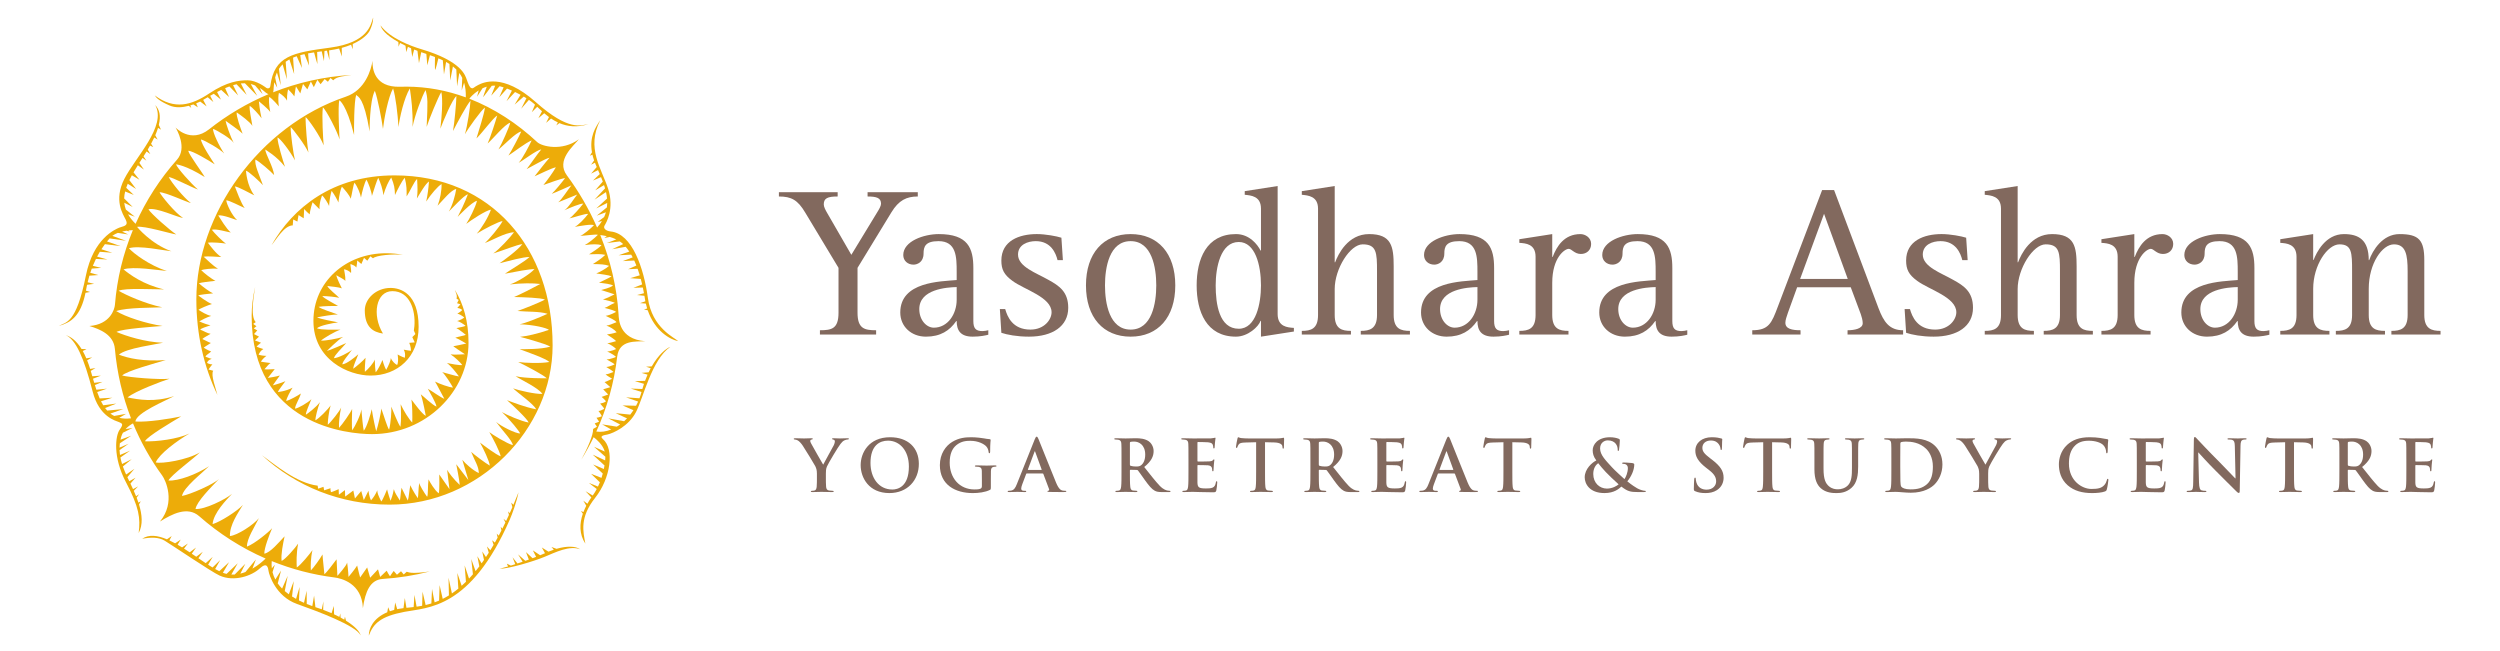 <svg xmlns="http://www.w3.org/2000/svg" xmlns:svg="http://www.w3.org/2000/svg" width="304.598mm" height="79.262mm" viewBox="0 0 304.598 79.262" id="svg1"><defs id="defs1"></defs><g id="layer1" transform="translate(31.221,-99.219)"><g id="group-R5" transform="matrix(0.252,0,0,0.252,-53.193,101.102)"><path id="path2" d="m 1834.01,1389.86 -2.53,12.7 -19.46,-6.79 -1.7,11 c -77.39,9.39 -156.57,77.62 -202.58,110.62 123.57,-113.15 285.88,-179.58 464.27,-179.58 324.76,0 592.44,273.58 592.44,578.68 0,352.39 -222.41,618.2 -574.33,618.2 -224.92,0 -369.37,-117.13 -447.5,-253.6 17.27,20.01 45.65,71.27 77.14,71.85 l 1.67,21.48 15.23,-7.62 4.24,23.7 18.64,-11.84 1.69,33.86 c 0,0 11.84,-13.54 20.3,-19.47 0,12.7 10.16,44.02 10.16,44.02 0,0 17.79,-17.78 25.39,-25.4 -1.69,23.71 9.31,49.96 9.31,49.96 6.78,-4.24 22.87,-30.47 25.4,-38.09 1.69,26.24 5.92,44.02 9.31,55.02 11,-14.4 22.02,-35.56 24.56,-42.33 3.37,30.48 8.46,49.1 12.69,57.57 11.86,-12.7 27.09,-30.48 32.17,-44.02 5.08,18.62 8.45,47.41 13.55,58.42 11.85,-15.25 21.15,-39.8 23.69,-54.19 4.26,22.85 13.55,55.02 19.49,65.19 7.61,-11 19.47,-44.86 20.32,-59.25 6.77,22 17.77,55.86 22.85,66.02 8.47,-17.77 16.91,-41.49 18.62,-63.5 8.48,28.78 19.49,52.49 28.79,64.35 11,-27.1 12.7,-37.26 13.54,-63.5 8.45,17.78 24.55,50.79 35.56,62.65 7.62,-29.62 6.77,-44.87 6.77,-67.72 13.56,20.31 26.23,52.47 38.1,63.49 1.7,-30.49 2.54,-49.11 -0.84,-71.11 10.99,17.77 31.32,54.18 44.01,61.8 -1.69,-23.7 -5.08,-50.8 -10.15,-72.82 17.78,27.1 42.34,55.88 55.87,63.5 0.85,-22.86 -5.07,-55.04 -14.39,-78.73 21.16,22.01 48.26,56.72 67.73,60.95 -3.4,-22.86 -13.53,-60.1 -27.09,-82.12 12.7,11.86 55.02,59.26 69.42,62.65 -11.85,-32.18 -28.79,-66.04 -37.24,-82.11 0,0 51.63,55.02 70.26,58.42 -4.24,-21.17 -29.61,-70.28 -38.94,-83.83 15.23,11.86 71.96,49.95 89.73,51.64 -10.16,-28.77 -34.69,-68.55 -51.63,-87.19 25.39,16.09 80.42,44.87 93.96,45.71 -10.16,-20.31 -49.95,-67.73 -64.36,-79.57 22.89,7.61 73.68,38.09 105.85,38.93 -12.72,-17.77 -55.03,-63.48 -75.35,-77.04 31.31,9.32 88.88,33.02 105.81,33.87 -16.93,-22.01 -67.72,-59.26 -82.96,-69.42 34.72,8.46 84.66,22.86 109.21,22.86 -17.78,-16.94 -76.2,-50.8 -89.73,-60.95 38.94,7.61 88.05,16.93 107.52,16.93 -16.09,-18.62 -66.04,-49.11 -89.75,-55.88 44.04,5.07 83.83,5.07 110.9,1.69 -26.24,-14.39 -74.48,-38.94 -95.65,-47.4 34.71,-0.85 97.37,-2.55 112.59,-9.31 -21.17,-11.86 -84.66,-36.41 -99.9,-41.49 35.56,-3.39 79.58,-0.84 109.22,-10.15 -28.79,-13.56 -83.82,-35.57 -101.6,-38.1 52.5,-1.7 99.04,-13.55 106.68,-20.33 -41.49,-14.39 -80.44,-22.85 -104.96,-25.39 0,0 93.12,-24.55 110.03,-35.56 -33.01,-10.16 -93.11,-9.31 -111.75,-9.31 29.64,-11.01 95.67,-33.87 108.37,-46.56 -31.31,-5.93 -91.42,-3.39 -113.44,0 24.55,-11.86 91.41,-46.57 104.11,-59.27 0,0 -77.87,-0.85 -113.43,7.61 16.94,-11.84 82.96,-42.32 97.36,-64.34 -23.71,-1.68 -87.2,12.72 -106.67,20.33 20.32,-19.47 75.36,-57.56 83.81,-76.2 -38.1,6.78 -82.95,24.55 -105.81,33.03 20.31,-17.78 73.64,-67.73 78.72,-81.28 -26.26,4.23 -82.11,28.78 -97.36,38.11 33.87,-32.19 61.8,-68.57 66.89,-77.9 -16.1,-0.84 -71.95,27.09 -88.05,42.34 22.01,-30.48 59.27,-68.57 60.97,-84.68 -20.33,5.09 -74.51,38.11 -85.53,47.41 15.25,-26.23 36.41,-66.87 41.48,-88.03 -16.06,5.07 -58.41,37.25 -75.35,49.95 12.72,-22.86 34.72,-68.58 35.57,-83.81 -15.24,8.47 -57.57,40.63 -67.74,49.93 14.4,-35.53 27.12,-51.63 27.95,-77.02 -21.17,9.31 -49.1,34.7 -60.1,48.25 11,-36.41 22.02,-73.64 22.02,-73.64 l -44.04,57.55 c 0,0 12.7,-63.5 12.7,-75.34 -21.17,19.47 -42.32,47.42 -45.71,55.02 3.39,-32.18 8.46,-70.26 8.46,-70.26 l -37.24,53.34 c 0,0 1.69,-56.72 -1.69,-68.57 -15.26,11.01 -32.18,40.64 -37.26,50.8 -3.38,-25.41 -0.84,-55.87 -5.09,-63.5 -11.84,16.07 -27.92,43.17 -28.79,50.78 -3.37,-22.85 -2.51,-44.02 -5.05,-55.85 -16.1,23.69 -24.56,40.64 -27.09,47.41 -4.26,-17.79 -5.1,-44.04 -9.33,-55.87 0,0 -15.23,31.31 -22.85,46.54 -3.39,-20.31 -3.39,-33.85 -5.94,-46.54 -9.29,15.23 -18.6,27.92 -21.99,41.48 -3.39,-21.19 -9.33,-35.56 -11.86,-42.35 -8.47,22.86 -12.7,41.49 -12.7,41.49 0,0 -15.24,-38.1 -21.15,-44.02 -11.87,23.69 -14.4,31.32 -14.4,40.64 -6.8,-16.08 -15.24,-27.95 -22.86,-36.41 -6.78,12.7 -9.32,34.71 -9.32,34.71 l -16.93,-33.85 -9.32,33 -22.85,-27.09 -5.94,28.79 -29.62,-22 -0.85,23.69 -22.01,-16.92 -0.84,20.32 c 0,0 -22.01,-10.17 -27.95,-11.01 -2.52,9.28 -1.68,14.38 -1.68,14.38 l -22.87,-7.61" style="fill:#edac09;fill-opacity:1;fill-rule:nonzero;stroke:none" transform="matrix(0.133,0,0,-0.133,0,414.44)"></path><path id="path3" d="m 1570.37,2023.9 c 0,-399.72 352.13,-429.75 437.63,-429.75 195.64,0 350.77,154.61 350.77,332.54 0,76.58 -18.2,141 -49.61,191.77 2.08,-8.33 10.02,-19.68 5.93,-31.72 l 7.88,-4.92 -5.91,-11.82 12.29,-3.92 -11.32,-13.29 c 0,0 11.32,-0.99 17.72,-7.39 -1.97,-3.44 -7.87,-6.89 -17.72,-13.78 6.4,0 17.72,-7.37 25.1,-13.28 -2.46,-3.94 -16.24,-10.33 -26.07,-13.28 7.86,-0.5 24.11,-11.32 31,-17.22 -5.41,-2.96 -19.68,-5.42 -33.46,-8.37 7.87,-2.95 27.06,-19.19 34.43,-24.6 -6.38,-2.96 -28.02,-6.4 -38.38,-10.34 10.83,-3.45 32.48,-17.71 39.86,-21.16 -6.39,-1.97 -47.23,-9.84 -47.23,-9.84 0,0 29.03,-20.67 42.33,-29.03 -5.42,-0.49 -37.42,-2.47 -52.18,-0.49 13.29,-7.87 38.39,-31.5 42.32,-38.87 -9.34,-1.47 -42.32,4.42 -55.59,7.37 12.77,-8.36 34.93,-35.91 43.79,-48.71 -9.85,0.5 -48.23,12.8 -61.02,15.75 10.33,-7.88 32.47,-43.31 39.36,-56.09 -12.3,0 -50.19,13.77 -65.43,21.65 7.38,-10.83 25.57,-48.23 33.95,-62.49 -10.83,2.94 -49.22,30.98 -60.05,36.41 7.38,-13.78 29.53,-50.19 31.51,-64.97 -14.28,5.43 -48.23,38.38 -57.08,44.79 7.86,-21.16 18.2,-78.24 18.2,-78.24 -13.28,5.91 -41.83,45.76 -52.16,59.05 2.96,-15.76 3.94,-62.48 2.96,-83.17 -10.35,8.87 -31.5,42.82 -42.32,66.45 1.47,-13.29 2.94,-58.08 -0.5,-82.17 -8.37,9.81 -26.58,57.07 -33.45,73.29 1.46,-12.78 -1.48,-59.54 -7.88,-83.64 -6.4,7.38 -20.18,54.63 -28.55,76.77 0,-13.29 -11.8,-63.48 -18.2,-82.68 -2.95,9.35 -12.3,52.17 -16.25,80.21 -3.92,-17.23 -17.22,-63.95 -29.02,-78.24 -2.95,10.82 -6.39,50.2 -8.85,77.76 -1.47,-18.71 -22.64,-61.51 -32.98,-76.28 -2.94,14.77 -0.49,59.53 -0.49,77.75 -4.92,-12.31 -35.92,-57.07 -47.73,-68.89 -1.48,16.24 2.46,50.67 7.87,74.3 -4.41,-12.31 -37.88,-54.13 -48.7,-62.98 -0.5,12.29 3.94,48.7 10.32,70.35 -7.38,-11.81 -44.28,-50.19 -55.6,-54.12 0,8.87 7.87,43.31 16.73,65.94 -14.26,-19.19 -44.77,-41.82 -51.18,-45.76 0,11.32 12.8,37.39 20.19,56.58 -12.31,-12.79 -48.72,-33.45 -59.54,-34.45 0.48,13.79 17.22,37.41 21.15,55.13 -9.34,-6.9 -40.84,-24.62 -53.14,-27.06 0.48,8.85 15.25,36.41 23.13,48.21 -26.08,-13.77 -53.15,-15.73 -53.15,-15.73 1.47,6.87 18.7,27.05 27.07,39.35 -14.76,-6.89 -45.76,-15.25 -45.76,-15.25 0,0 19.19,28.04 25.58,35.91 -14.27,-4.42 -35.43,-7.37 -43.79,-8.85 l 25.09,31.98 c 0,0 -31,-1.97 -37.39,-0.49 8.36,8.86 15.74,19.19 22.13,22.63 -11.31,1.98 -29.51,3.45 -34.93,4.93 3.94,7.37 14.28,17.22 20.18,21.16 -10.83,0 -23.62,2.46 -28.54,3.94 1.97,6.88 9.35,16.73 17.23,20.66 -9.35,2.95 -21.66,7.38 -24.6,8.86 3.92,5.41 16.22,14.26 16.22,14.26 l -22.13,8.38 14.75,13.77 -18.2,9.35 11.81,13.29 -12.8,7.37 9.85,7.88 -11.82,8.37 8.86,6.39 0.35,0.07 c -21.85,22.12 -4.72,107.62 -2.12,128.34 -8.58,-37.01 -12.72,-72.86 -12.72,-105.63" style="fill:#edac09;fill-opacity:1;fill-rule:nonzero;stroke:none" transform="matrix(0.133,0,0,-0.133,0,414.44)"></path><path id="path4" d="m 1950.9,2199.8 c 3.19,15.17 3.19,25.55 3.19,25.55 l 15.16,-12.78 9.59,22.35 11.96,-10.36 11.18,15.95 9.59,-7.18 c 10.6,11.13 74.42,16.23 108.88,12.77 -19.82,3.73 -40.38,5.6 -61.49,5.6 -146.99,0 -264.01,-104.61 -264.01,-245.77 0,-141.17 127.02,-198.92 207.91,-198.92 97.2,0 174.52,66.73 174.52,177.1 0,121.73 -66.04,141.48 -101.99,141.48 -52.81,0 -93.72,-39.47 -93.72,-81.39 0,-60.98 30.16,-79.34 66.09,-84.47 -40.93,67.47 -25.12,154.18 34.08,154.18 63.19,0 84.84,-68.77 80.19,-127.36 -0.44,-5.46 -1.02,-10.76 -2,-15.85 l 5.59,-12.77 -11.18,-11.17 8.78,-19.16 -19.94,-1.59 c 0,0 6.38,-14.37 6.38,-28.74 -7.19,0 -26.34,3.99 -26.34,3.99 3.98,-7.99 6.38,-15.16 3.98,-29.53 -11.18,3.19 -26.33,11.97 -26.33,11.97 0,0 4.79,-24.75 -1.61,-38.32 -7.17,3.2 -18.35,13.57 -23.15,25.55 0,-8.78 -7.97,-27.95 -16.77,-43.1 -3.99,7.17 -8.77,18.35 -13.56,35.91 -3.18,-8.79 -16.77,-37.51 -24.74,-44.69 -1.61,10.37 -2.4,23.93 -3.19,46.29 -3.2,-11.97 -25.54,-36.72 -35.93,-44.7 -0.79,6.39 0.8,35.91 2.39,51.09 -7.17,-9.58 -34.31,-32.73 -44.69,-39.92 0.79,13.57 10.38,30.34 18.36,52.69 -11.19,-10.38 -43.11,-35.92 -58.28,-36.72 3.19,14.37 18.36,28.74 35.12,52.68 -11.17,-9.57 -49.49,-29.53 -65.45,-30.33 3.2,12.77 27.14,34.32 44.7,55.07 -9.58,-4.79 -62.26,-27.13 -70.23,-28.72 0,0 40.72,41.5 59.06,51.08 -21.55,-6.39 -63.05,-14.37 -80.61,-13.56 7.98,7.97 51.89,34.31 71.04,39.9 -24.74,0 -69.46,-1.58 -85.42,4.79 7.2,9.58 58.27,19.96 76.63,21.54 -20.75,4.81 -61.46,11.18 -76.63,18.37 19.17,3.98 62.26,11.18 75.84,10.38 -14.38,5.58 -62.26,19.95 -70.24,27.93 16.76,3.19 58.26,3.19 71.03,3.19 -13.56,7.99 -51.08,27.16 -57.46,35.93 19.16,0 47.88,-3.18 61.46,-6.38 -8.78,9.58 -39.9,33.52 -43.11,43.1 12.78,-2.39 38.32,-3.19 52.69,-8.78 -3.2,7.19 -18.36,35.92 -19.96,47.89 9.57,-6.38 25.54,-12.76 32.73,-20.74 0.81,18.34 -4,34.32 -4.79,42.31 8.77,-1.61 18.36,-5.59 25.53,-13.57 1.61,15.96 -3.98,27.93 -1.59,32.71 11.18,-4.78 15.17,-5.58 20.76,-12.77" style="fill:#edac09;fill-opacity:1;fill-rule:nonzero;stroke:none" transform="matrix(0.133,0,0,-0.133,0,414.44)"></path><path id="path5" d="m 3024.85,1840.33 -20.89,-1.03 17.14,-5.7 c -2.56,-4.71 -5.07,-9.62 -7.55,-14.75 l -25.86,-2.08 21.94,-6.42 c -3.17,-7.1 -6.23,-14.61 -9.15,-22.53 l -37.21,-1.09 33.32,-9.83 c -2.04,-6.02 -4.01,-12.29 -5.87,-18.77 l -42.48,1.68 39.43,-12.57 c -2.18,-7.92 -4.68,-15.52 -7.47,-22.85 l -48.85,3.48 43.94,-15.41 c -2.33,-5.25 -4.82,-10.3 -7.43,-15.19 l -49.03,1.21 39.47,-17.43 c -3.63,-5.63 -7.5,-10.93 -11.5,-16 l -53,5.25 41.21,-18.9 c -3.47,-3.66 -7.02,-7.14 -10.66,-10.43 l -57.48,10.55 42.99,-22.38 c -3.96,-2.88 -7.96,-5.55 -12.02,-7.97 l -53.49,8.44 33.11,-18.69 c -18.62,-7.51 -37.27,-10.16 -54.18,-7.43 38.52,84.53 64.65,175.9 75.89,271.83 7.43,63.65 69.32,54.19 101.88,56.47 -96,7.99 -95.74,79.83 -96.94,98.65 -6.27,97.92 -29.37,195.35 -66.39,287.25 4.71,-0.47 13.27,-1.55 23.53,-3.88 l -8.78,-6.9 19.92,3.98 c 7.6,-2.25 15.66,-5.18 23.5,-9.02 l -34.02,-13.12 46.79,5.86 c 4.32,-2.86 8.41,-6.07 12.18,-9.66 l -40.19,-18.73 49.44,8.89 c 4.42,-5.16 8.78,-10.93 13.04,-17.36 l -38.7,-13.43 45.68,2.2 c 1.82,-3.14 3.63,-6.42 5.43,-9.82 l -36.08,-13.66 41.71,2.22 c 2.68,-5.74 5.31,-11.82 7.85,-18.26 l -30.15,-13.39 34.57,1.64 c 2.68,-7.51 5.28,-15.45 7.8,-23.85 l -34.87,-10.35 38.56,-2.78 c 1.74,-6.41 3.4,-13.05 4.98,-19.94 l -31.64,-12.33 34.15,1.07 c 1.43,-6.69 2.8,-13.57 4.12,-20.7 l -25.11,-6.66 26.74,-2.68 c 0.66,-3.71 1.26,-7.45 1.87,-11.27 0.47,-2.99 1,-5.91 1.55,-8.8 l -19.53,-6.66 21.26,-1.52 c 1.41,-6.23 3.02,-12.2 4.79,-17.92 l -11.66,-3.73 13.76,-2.75 c 25.96,-75.89 82.16,-107.07 110.88,-112.15 -11.81,11.81 -95.47,47.24 -110.22,156.48 -14.77,109.24 -57.29,233.94 -134.84,242.09 -18.69,1.97 -28.53,11.82 -22.63,21.65 5.91,9.85 36.42,61.02 12.8,133.84 -23.61,72.83 -80.69,147.63 -28.55,249 -17.12,-25.26 -40,-59.63 -30.09,-116.69 l -7.66,-12.49 9.34,4 c 0.55,-2.52 1.14,-5.07 1.84,-7.68 1.16,-4.29 2.56,-8.75 4.16,-13.33 l -10.97,-15.54 14.06,7.26 c 1.96,-5.07 4.13,-10.3 6.44,-15.67 l -20.5,-24.14 25.3,12.94 c 2.06,-4.73 4.17,-9.53 6.27,-14.41 l -24.66,-23.56 29.35,12.41 c 2.18,-5.3 4.3,-10.67 6.33,-16.12 l -27.56,-31.97 32.11,19.14 c 1.29,-3.9 2.53,-7.85 3.67,-11.81 l -38.28,-41.14 41.77,27.46 c 1.73,-7.73 3.04,-15.55 3.77,-23.42 l -39.28,-35.96 39.91,19.97 c -0.05,-5.34 -0.42,-10.69 -1.12,-16.07 l -36.9,-30.19 33.18,12.31 c -1.67,-5.78 -3.77,-11.56 -6.38,-17.34 l -23.05,-17.51 15.09,2.68 c -4.81,-7.79 -10.64,-15.54 -17.64,-23.22 -29.46,67.16 -66.41,131.01 -109.75,189.48 -40.89,55.16 24.1,106.8 43.53,131.36 -61.73,-45.13 -135.13,-25.6 -151.23,-10.56 -73.16,68.33 -156.67,122.97 -247.03,158.08 1.74,2.24 13.97,17.56 33.96,30.22 l -5.77,-22.97 19.76,30.62 c 4.91,2.27 10.12,4.25 15.61,5.83 -4.99,-13.14 -14.7,-39.12 -12.82,-37.71 1.92,1.45 21.74,28.47 30.98,41.12 4,0.36 8.12,0.45 12.34,0.25 l -14.53,-36.36 30.43,34.3 c 0.44,-0.09 0.88,-0.16 1.31,-0.25 3.76,-0.86 8.3,-2.19 13.35,-3.85 l -15.67,-35.83 28.04,31.43 c 5.6,-2.13 11.6,-4.6 17.78,-7.32 l -19.53,-38.51 30.98,33.28 c 6.61,-3.12 13.32,-6.49 19.98,-10.08 l -21.54,-35.73 33.17,29.18 c 3.3,-1.93 6.56,-3.92 9.73,-5.94 l -19.1,-38.25 28.16,32.27 c 6.5,-4.49 12.65,-9.12 18.08,-13.85 1.31,-1.14 2.65,-2.36 4.02,-3.63 l -11.44,-27.31 19.61,19.64 c 5.31,-5.06 11.05,-10.59 17.3,-16.29 l -13.15,-25.26 21.25,18.06 c 5.41,-4.67 11.13,-9.34 17.24,-13.83 l -10.32,-21.13 17.89,15.77 c 7.69,-5.2 15.93,-10.01 24.77,-14.16 l -5.73,-11 11.22,8.52 c 28.84,-12.29 63.67,-16.97 105.84,-3.72 -27.51,-3.72 -70.62,-27.51 -191.82,80.29 -121.17,107.79 -193.27,69.89 -209.65,61.7 -16.35,-8.17 -16.35,-13.37 -23.76,-11.15 -7.45,2.23 -11.92,16.36 -17.12,30.48 -5.21,14.12 -16.36,66.91 -166.51,111.52 -34.06,10.1 -113.02,38.65 -147.22,86.23 3.55,-13.02 16.59,-33.61 64.98,-60.62 l 0.61,-16.98 5.47,13.65 c 6.09,-3.27 12.68,-6.63 19.83,-10.07 l 2.75,-23.29 5.96,19.19 c 3.15,-1.45 6.34,-2.91 9.69,-4.39 0.53,-0.26 1.14,-0.48 1.7,-0.73 1.39,-10.29 4.61,-33.26 4.61,-31.49 0,1.82 4.87,19.75 6.8,26.75 3.94,-1.55 7.89,-3.09 11.92,-4.56 l 5.53,-44.92 8.26,39.98 c 6.15,-2.14 12.36,-4.26 18.59,-6.39 0.88,-12.11 3.45,-41.16 3.45,-41.16 l 9.51,36.68 c 6.18,-2.16 12.31,-4.37 18.41,-6.67 -0.32,-13.16 -0.98,-48.54 0.86,-46.68 1.92,1.92 9.18,32.25 11.45,41.83 5.5,-2.27 10.88,-4.64 16.16,-7.15 l 4.21,-51.34 7.69,45.28 c 4.17,-2.27 8.24,-4.67 12.17,-7.21 l 2.88,-60.05 9.76,51.01 c 4.38,-3.45 8.52,-7.15 12.4,-11.11 l 2.83,-61.1 7.96,48.41 c 4.04,-5.47 7.65,-11.38 10.75,-17.8 l -2.03,-45.76 8.79,28.3 c 4.59,-15.18 6.79,-32.8 6.15,-53.37 -68.66,25.08 -141.07,38.94 -215.86,38.94 -7.83,0 -15.6,-0.19 -23.35,-0.4 -93.3,-2.52 -100.92,65.65 -99.98,94.26 -4.72,-31.47 -25.83,-106.31 -97.17,-130.43 -314.95,-106.37 -543.19,-427.57 -543.19,-736.96 0,-127.44 27.61,-244.98 76.64,-347.25 -5.26,22.16 -25.1,73.17 -15.33,88.02 l -16.89,4.54 c 0,0 7.42,11.94 14.01,18.53 -11.12,0 -19.36,5.35 -19.36,5.35 0,0 0.42,9.48 16.88,14.83 -6.57,1.24 -9.46,2.89 -22.65,7.82 1.64,6.59 12.77,11.13 20.6,18.94 -14.41,4.95 -27.2,14.02 -27.2,14.02 0,0 11.55,8.23 25.97,16.88 -10.31,3.7 -17.73,8.64 -30.9,14.42 4.12,4.94 21.42,13.17 30.07,18.95 -11.94,1.64 -24.72,10.29 -37.9,15.23 4.54,5.34 23.06,10.71 37.49,15.65 -9.48,2.06 -26.37,7.42 -40.77,14.41 7.82,4.54 27.18,14.84 43.24,19.79 -16.06,2.88 -35.42,15.23 -46.14,22.22 4.96,4.13 33.37,16.49 49.02,21.02 -16.07,5.36 -49.83,30.9 -49.83,30.9 4.94,3.29 37.05,6.17 53.95,7.82 -10.7,4.12 -38.72,24.71 -51.91,36.66 9.48,3.29 37.08,6.18 60.56,9.06 -13.6,5.76 -43.66,29.66 -51.89,38.72 9.46,3.29 36.24,6.58 60.93,5.35 -18.1,9.88 -39.52,32.54 -51.89,43.24 16.89,3.3 49.43,-0.82 63.85,-0.82 -18.13,10.72 -40.78,41.19 -48.6,51.91 14.83,2.46 51.09,-0.84 65.91,-3.31 -11.13,6.6 -42.43,37.9 -51.49,50.25 14.83,4.94 56.83,-8.23 68.78,-9.89 -16.88,14.42 -37.48,49.84 -45.71,62.21 17.69,2.88 61.37,-15.65 68.78,-17.31 -19.78,18.54 -37.9,58.07 -39.55,72.09 10.3,0.41 50.24,-21 67.14,-28 -13.58,16.87 -30.88,66.3 -35.84,78.66 14.85,-2.07 51.91,-23.9 70.85,-32.53 -27.59,35.41 -30.4,89.42 -30.4,89.42 9.19,-1.32 49.87,-39.36 61.67,-52.5 -15.74,43.3 -30.18,72.18 -27.55,93.16 14.44,-6.55 56.41,-43.3 68.23,-56.42 -3.94,31.5 -29.85,73.15 -32.47,92.84 0,0 42.65,-24.6 71.85,-62.66 -7.22,21.65 -27.23,85.94 -27.23,106.61 9.83,-3.27 44.6,-47.89 63.64,-83.32 -5.59,21.31 -16.41,99.4 -15.75,121.04 7.53,-5.57 53.48,-65.93 64.62,-92.5 -3.94,20.66 -11.14,103.33 -10.17,128.92 10.5,-8.22 53.15,-69.55 65.62,-103.01 -1.99,20.66 -7.23,107.91 -2.96,138.1 11.8,-8.21 53.48,-89.89 60.69,-116.47 0,0 -7.21,123.69 -0.66,142.38 0,0 25.92,-14.44 53.47,-126.29 -0.67,21.31 -0.32,121.71 7.55,145.64 7.22,-7.22 27.88,-7.53 48.87,-132.85 0,0 -0.65,111.23 19.04,147.96 9.84,-25.59 24.91,-102.99 29.51,-138.43 3.95,36.09 19.03,116.13 36.74,146.96 9.18,-27.55 17.06,-94.46 19.68,-140.4 3.94,33.46 20.35,106.28 41.34,140.4 5.25,-38.05 11.14,-78.73 9.83,-139.75 7.87,42 35.44,114.16 47.26,133.85 7.87,-28.87 8.52,-38.71 3.93,-133.85 7.2,23.63 41.99,108.92 53.14,126.63 0,0 9.19,-23.61 -3.27,-133.19 9.83,26.25 42.63,105.64 58.37,118.76 -0.65,-28.22 -7.22,-98.41 -12.46,-127.28 14.43,28.21 49.87,95.13 63.65,110.22 -1.31,-24.93 -11.15,-90.53 -20.33,-122.03 10.49,19.68 59.68,88.57 72.82,97.1 -2.63,-23.62 -22.97,-85.29 -30.85,-112.19 21.66,20.99 61.69,76.11 75.47,83.32 -5.91,-20.99 -23.63,-76.1 -34.78,-101.69 18.36,15.74 62.98,70.86 82.01,75.45 -3.28,-15.75 -30.83,-77.42 -42.64,-97.1 17.7,13.12 64.93,63.64 82.65,64.95 -5.91,-14.44 -38.03,-75.45 -46.57,-87.26 18.36,11.81 65.61,48.55 84.63,55.11 -9.19,-19.68 -34.1,-67.58 -47.25,-81.36 16.41,8.53 64.95,46.58 82.03,48.55 -13.14,-15.08 -43.97,-60.35 -53.16,-71.52 17.73,9.2 69.55,39.37 83.34,41.34 -14.43,-15.74 -41.98,-51.83 -54.45,-67.57 15.75,6.56 62.98,30.83 77.41,32.8 -9.84,-17.71 -34.12,-51.17 -45.27,-64.29 16.4,5.9 68.23,24.93 78.74,24.93 -8.54,-11.81 -37.41,-47.24 -48.57,-57.08 15.75,5.24 62.99,27.56 71.53,30.83 -13.14,-16.39 -35.43,-51.83 -47.92,-61.67 21.67,8.53 59.72,24.94 68.9,28.21 -11.15,-13.77 -31.49,-47.89 -46.57,-57.08 22.3,9.84 56.41,24.28 68.89,24.28 -11.18,-14.44 -38.72,-46.58 -50.53,-53.8 14.43,2.62 57.09,17.71 68.23,16.4 -12.47,-17.06 -34.77,-40.02 -48.54,-47.23 19.69,3.27 61.67,11.14 69.54,5.9 -9.85,-10.5 -39.38,-35.43 -49.85,-38.71 24.25,1.31 54.45,6.56 64.3,3.94 -14.45,-14.44 -35.45,-30.84 -47.92,-37.4 28.22,3.94 45.94,3.94 61.02,0 -7.88,-9.84 -36.73,-28.21 -45.27,-33.46 26.26,0.65 41.33,1.96 59.05,-1.97 -12.48,-12.46 -33.46,-26.25 -45.26,-33.46 29.5,-0.66 41.97,-0.66 59.04,-6.56 -10.5,-9.84 -34.78,-22.97 -46.59,-27.55 18.37,-2.63 44.62,-5.91 55.78,-10.5 -13.79,-8.53 -35.45,-17.72 -45.94,-22.97 21,-2.62 42.66,-5.25 51.19,-10.5 -13.13,-9.17 -34.78,-13.77 -43.31,-16.4 22.31,-6.56 48.55,-15.74 48.55,-15.74 0,0 -32.15,-16.4 -41.99,-18.37 17.06,-3.94 38.06,-9.19 43.3,-12.47 -15.74,-5.91 -24.93,-14.44 -37.4,-18.37 23.63,-5.9 36.09,-9.84 41.99,-14.45 -19.67,-10.49 -28.2,-12.46 -38.05,-14.43 12.47,-5.9 34.12,-15.09 39.37,-22.96 -16.4,-6.56 -25.59,-11.15 -36.74,-12.46 13.12,-4.59 28.86,-13.78 37.39,-24.27 -14.42,-5.26 -26.89,-6.57 -35.42,-7.88 10.5,-7.22 26.23,-16.4 33.45,-24.28 -15.08,-3.94 -22.3,-7.21 -32.14,-7.21 13.12,-6.57 24.27,-13.13 32.14,-21.65 0,0 -18.65,-8.76 -32.64,-8.76 16.48,-7.41 28.02,-15.23 32.13,-19.76 0,0 -18.96,-8.65 -34.19,-9.06 14,-8.65 24.7,-13.19 29.22,-18.14 -11.1,-5.34 -22.63,-9.05 -30.47,-9.47 11.96,-6.99 21.01,-12.77 26.36,-18.12 -14.4,-5.76 -21.83,-8.24 -28.82,-8.64 6.99,-6.59 18.54,-11.94 23.89,-16.06 -8.24,-3.31 -21.43,-11.13 -27.61,-11.96 l 21.01,-18.53 -25.94,-7.82 18.13,-18.94 -23.89,-8.66 c 0,0 14.41,-11.96 15.65,-16.48 -6.18,-4.52 -14.82,-6.59 -21.01,-7.81 6.18,-7.83 12.77,-13.19 14.83,-19.37 -11.13,-5.75 -16.07,-7.42 -21,-7.42 0,0 10.29,-12.77 12.35,-18.94 -6.6,-4.12 -19.36,-5.75 -19.36,-5.75 l 9.46,-14.42 -16.05,-6.19 8.24,-11.94 -14.01,-8.23 c 1.22,-21.8 -21.06,-71.31 -42.81,-111.39 16.25,26.32 31.18,53.52 44.78,81.5 8.06,-6 32.99,-26.28 40.53,-52.28 l -39.26,17.51 41.37,-36.25 c -0.11,-4.23 -0.34,-8.67 -0.75,-13.33 l -45.01,20.79 42.67,-39.19 c -0.69,-4.21 -1.48,-8.51 -2.4,-12.88 l -39,16.39 35.05,-32.86 c -1.4,-5.23 -2.94,-10.48 -4.68,-15.77 l -37.89,14.81 32.01,-30.84 c -2.14,-5.27 -4.4,-10.5 -6.88,-15.63 l -33.27,13.33 28.86,-22.09 c -4.39,-8.24 -9.26,-16.21 -14.7,-23.72 l -26.04,15.75 21.07,-22.72 c -5.04,-7.13 -9.94,-14.83 -14.48,-22.9 l -14.74,11.2 10.78,-18.51 c -3.81,-7.42 -7.32,-15.12 -10.33,-22.99 l -9.21,3.93 7.1,-9.78 c -12.17,-35.32 -13.82,-74.2 9.1,-108.87 -7.89,43.29 -21.66,94.48 35.42,166.32 57.07,71.84 70.63,177.1 28.54,213.56 -14.77,12.78 6.63,14.75 15.75,16.72 22.63,4.94 77.75,30.51 104.32,81.69 26.58,51.17 57.08,190.92 124.98,237.17 -16.38,-6.29 -43.26,-28.77 -67.7,-71.23" style="fill:#edac09;fill-opacity:1;fill-rule:nonzero;stroke:none" transform="matrix(0.133,0,0,-0.133,0,414.44)"></path><path id="path6" d="m 2540.47,1382.44 c -6.2,-15.68 -12.41,-30.71 -18.59,-45.23 l -8,7.98 4.32,-16.5 c -3.19,-7.42 -6.4,-14.71 -9.62,-21.81 l -6.01,6.34 3.09,-12.79 c -3.43,-7.54 -6.88,-14.87 -10.28,-22.07 l -9.55,8.28 6.91,-13.79 c -3.7,-7.7 -7.4,-15.21 -11.08,-22.52 l -6.16,7.28 2.94,-13.55 c -3.34,-6.52 -6.67,-12.9 -10,-19.13 l -7.22,7.58 3.37,-14.68 c -3.38,-6.18 -6.72,-12.18 -10.08,-18.06 l -10.02,8.64 5.43,-16.65 c -4,-6.83 -7.98,-13.4 -11.95,-19.83 l -12.17,13.83 6.54,-22.86 c -3.41,-5.36 -6.8,-10.57 -10.21,-15.64 l -13.56,20.3 6.37,-30.86 c -2.9,-4.19 -5.81,-8.28 -8.7,-12.27 l -15.38,25.91 7.2,-36.92 c -4.59,-6.07 -9.16,-11.87 -13.71,-17.44 l -15.62,44.02 6,-55.43 c -4.73,-5.48 -9.44,-10.69 -14.11,-15.68 l -16.02,47.98 4.78,-59.49 c -5.25,-5.17 -10.47,-10.09 -15.64,-14.66 l -15.71,46.6 3.72,-56.83 c -7.92,-6.47 -15.73,-12.29 -23.42,-17.54 l -12.28,57.16 1.4,-64.24 c -7.64,-4.76 -15.17,-8.972 -22.58,-12.698 l -11.29,49.888 -1.87,-56.072 c -5.49,-2.449 -10.95,-4.609 -16.3,-6.558 l -9.38,48.84 -2.34,-52.801 c -7.12,-2.258 -14.07,-4.117 -20.88,-5.731 l -11.23,48.682 -1.43,-51.338 c -6.92,-1.312 -13.65,-2.402 -20.19,-3.281 l -7.9,42.809 -2.8,-44.18 c -9.18,-1.09 -17.93,-1.899 -26.19,-2.758 l -5.95,35.629 -4.78,-36.832 c -5.92,-0.719 -11.56,-1.52 -16.87,-2.528 -2.05,-0.41 -4.03,-0.812 -6.02,-1.25 l -7.26,24.379 -3.61,-26.968 c -5.61,-1.52 -10.87,-3.172 -15.86,-4.954 l -6.14,14.692 -3.32,-18.328 c -52.65,-22.231 -67.04,-60.141 -67.04,-85.032 16.74,44.301 42.32,69.911 129.91,86.622 83.62,16 239.81,9.207 382.84,335.918 8.09,18.51 24.94,64.29 31.5,98.42" style="fill:#edac09;fill-opacity:1;fill-rule:nonzero;stroke:none" transform="matrix(0.133,0,0,-0.133,0,414.44)"></path><path id="path7" d="m 2678.62,1177.12 -18.32,6.81 8.42,-9.91 c -6.32,-2.11 -12.76,-4.5 -19.31,-7.22 l -24.17,15.24 11.5,-20.79 c -5.57,-2.49 -11.46,-4.98 -17.58,-7.49 l -26.46,17.63 11.74,-23.49 c -4.25,-1.65 -8.55,-3.3 -12.92,-4.91 l -23.85,22.15 10.37,-27.11 c -4.29,-1.53 -8.58,-3.08 -12.86,-4.55 l -26.31,23.52 16.58,-26.88 c -6.41,-2.18 -12.7,-4.28 -18.83,-6.29 l -17.79,22.53 9.91,-25.09 c -5.55,-1.82 -10.93,-3.49 -16.03,-5.08 l -14.54,6.99 4.26,-10.11 c -13.42,-4.01 -24.31,-6.99 -30.87,-8.48 33.47,0 123.02,26.57 163.37,43.29 40.35,16.72 90.54,42.31 129.89,27.56 -17.03,11.86 -48.56,12.54 -86.2,1.68" style="fill:#edac09;fill-opacity:1;fill-rule:nonzero;stroke:none" transform="matrix(0.133,0,0,-0.133,0,414.44)"></path><path id="path8" d="m 1643.49,1132.53 c 71.87,-29.12 148.27,-49.45 227.89,-59.46 24.14,-3 100.01,-20.66 103.43,-111.531 8.58,60.561 26.58,103.201 71.96,106.131 58.73,3.72 115.96,12.97 171.2,27.25 -69.23,-10.07 -76.32,-2.8 -83.9,-1.06 l -10.89,-9.95 -9.84,11.8 -14.76,-12.79 -11.81,13.79 c 0,0 -11.81,-15.76 -12.8,-18.7 -0.98,-2.96 -12.79,19.67 -12.79,19.67 l -23.61,-22.63 -7.88,27.57 -28.54,-30.51 -10.83,37.38 -25.58,-36.42 c 0,0 -7.88,28.55 -10.83,43.32 -8.85,-14.77 -31.49,-41.34 -31.49,-41.34 0,0 -0.98,25.59 -4.92,52.17 -1.97,-11.81 -35.43,-48.24 -35.43,-48.24 0,0 -1.97,39.39 -2.96,60.05 -13.78,-17.72 -33.46,-45.28 -44.29,-54.14 -0.96,13.79 -5.9,53.14 -6.87,71.86 -8.88,-15.76 -31.5,-47.26 -42.32,-58.07 -1,12.78 -1,45.26 5.9,73.79 -9.84,-13.75 -42.32,-54.1 -57.08,-62.98 -0.98,18.69 -1.97,49.23 4.92,86.61 -8.86,-13.78 -46.25,-57.07 -60.04,-62.98 -2.94,23.63 4.94,62.01 10.83,89.55 -20.67,-21.66 -52.15,-60.03 -73.81,-62.98 0,20.66 16.73,64.95 28.54,92.52 -10.82,-12.82 -63.96,-57.08 -91.52,-66.92 -0.98,28.53 28.54,72.82 43.3,103.33 -18.7,-23.63 -78.74,-62.98 -105.31,-64.95 -0.96,41.32 29.54,83.64 47.24,113.17 -20.67,-22.65 -82.65,-62.01 -110.22,-69.88 2.96,40.35 51.18,89.55 70.86,110.23 -24.6,-20.68 -100.38,-58.07 -132.85,-55.13 3.93,26.57 57.07,79.73 85.62,109.24 -20.67,-19.67 -103.34,-56.08 -134.83,-61.99 4.92,30.51 74.79,84.64 98.42,108.25 -47.26,-30.51 -111.21,-54.13 -147.62,-52.17 6.88,17.72 97.42,84.64 114.15,102.36 -45.26,-27.57 -139.75,-42.32 -160.41,-36.41 12.79,30.51 75.77,77.76 123.02,105.3 -42.32,-20.66 -123.02,-30.5 -162.39,-28.54 9.84,18.7 97.43,69.88 131.87,90.55 -41.33,-8.88 -122.03,-21.66 -166.32,-18.7 1.97,31.48 110.23,75.77 140.74,92.49 -72.82,-23.6 -128.92,-12.78 -169.27,-4.91 26.56,22.63 126.95,60.04 152.55,67.91 -40.36,-3.94 -146.65,4.91 -172.23,11.8 13.77,15.75 124.97,46.26 158.44,56.1 -81.68,-5.9 -137.77,6.89 -170.25,19.68 25.58,23.62 135.81,37.4 160.41,43.3 -64.95,1.97 -137.77,25.59 -169.28,39.37 21.66,11.8 133.85,18.7 167.31,21.65 -57.07,7.87 -135.8,33.46 -168.28,54.13 39.36,13.77 138.75,11.8 167.3,13.77 -62,12.8 -133.85,45.28 -158.45,60.04 21.66,10.83 132.87,4.92 165.34,4.92 -76.77,17.71 -124.99,54.12 -147.62,72.83 34.44,11.8 126.95,-2.96 157.46,-5.91 -63.97,20.67 -121.04,63.97 -137.78,82.67 34.45,11.8 130.88,-8.86 154.51,-10.83 -74.8,26.57 -124.99,88.58 -124.99,88.58 25.59,4.91 124.99,-25.6 142.71,-27.56 -20.68,12.79 -92.52,75.77 -101.37,91.52 28.54,7.88 105.3,-29.52 125.96,-31.49 -28.53,17.71 -78.73,79.72 -85.62,93.49 22.64,0 99.41,-36.41 114.16,-39.37 -25.58,18.71 -70.85,74.8 -80.7,94.49 12.8,0 82.67,-37.4 106.3,-45.28 -23.63,19.68 -76.76,79.71 -79.73,91.53 0,0 33.47,-1.96 104.33,-46.25 -8.86,16.72 -57.08,80.7 -60.04,95.46 14.77,0.99 73.82,-34.44 96.45,-49.21 -8.86,12.8 -49.21,73.81 -50.19,90.54 15.75,-3.93 69.88,-35.43 84.63,-51.18 -16.72,23.63 -43.3,78.74 -40.34,89.56 15.74,-5.9 66.91,-36.41 74.79,-51.17 -11.82,22.63 -28.54,70.86 -29.52,80.69 12.79,-9.83 47.24,-32.47 61.99,-47.23 -7.87,20.66 -23.61,63.97 -21.65,77.74 15.74,-10.82 48.22,-34.44 57.08,-49.2 -3.93,25.58 -11.8,60.03 -9.83,72.83 9.83,-4.93 35.41,-33.46 43.29,-45.27 -6.88,28.53 -9.84,61.99 -9.84,61.99 0,0 36.41,-29.52 41.34,-39.36 -5.91,31.49 -4.93,46.25 -3.94,55.11 10.82,-4.92 35.42,-34.45 35.42,-34.45 0,0 -4.91,26.58 0,49.22 10.84,-5.91 24.61,-17.72 29.53,-28.55 -0.98,24.61 3.94,41.33 3.94,41.33 0,0 15.75,-14.76 22.63,-25.59 2.95,23.63 5.9,36.42 5.9,36.42 l 15.76,-25.59 9.84,34.45 15.74,-19.69 12.8,28.55 10.82,-20.67 12.79,26.57 11.8,-15.75 14.77,18.7 11.82,-9.84 9.4,13.73 9.84,-8.44 c 13.06,15.04 44.8,15.23 67.04,19.57 -100.33,-5.79 -196.42,-27.78 -285.74,-63.26 1.63,3.67 1.97,9.22 2.46,19.17 0.29,6.19 0.91,11.98 1.7,17.54 l 11.22,-19.93 -7.69,37.09 c 1.77,6.55 3.92,12.61 6.48,18.21 l 14.11,-46.53 -6.83,59.8 c 3.96,6.07 8.45,11.51 13.43,16.38 l 15.57,-54.52 -4.46,63.96 c 4.26,3.13 8.76,5.98 13.49,8.57 l 17.29,-53.45 -3.92,59.92 c 4.25,1.8 8.62,3.47 13.1,4.99 l 19.17,-42.73 -6.18,46.67 c 4.96,1.37 10.05,2.61 15.25,3.74 l 16.73,-41.64 -3.42,44.35 c 7.09,1.32 14.33,2.5 21.68,3.6 1.99,-9.63 12.15,-42.79 12.15,-42.79 l -0.96,44.39 c 5.49,0.76 11.03,1.51 16.59,2.23 l 8.11,-35.79 1.93,37.1 c 2.94,0.38 5.88,0.77 8.82,1.16 l 9.37,-34.14 -1.42,35.21 c 1.18,0.17 2.37,0.32 3.55,0.49 11.8,1.66 22.74,3.73 32.95,6.12 l 9.8,-28.92 -0.27,31.35 c 12.58,3.38 23.85,7.24 33.9,11.4 l 6.06,-16.44 v 19.06 c 36.88,16.5 55.92,36.71 61.74,48.79 14.28,29.51 12.3,47.23 12.3,47.23 -8.85,-26.57 -17.7,-90.54 -156.48,-109.23 -135.47,-18.26 -203.38,-29.47 -217.29,-140.05 -1.12,-8.96 -10.17,-9.34 -14.09,-6.39 -3.94,2.94 -36.68,27.78 -68.11,27.78 -31.42,0 -74.63,-4.42 -139.44,-47.62 -64.82,-43.21 -126.68,-60.88 -198.37,-7.36 6.39,-9.33 15.23,-19.65 53.03,-36.34 22.45,-9.92 48.47,-7.43 70.87,-1.49 l 8.89,-7.68 -3.5,9.18 c 3.84,1.13 7.57,2.34 11.11,3.61 l 16.16,-10.65 -5.91,14.6 c 4.4,1.79 8.43,3.58 11.88,5.21 0.8,0.37 1.69,0.8 2.63,1.29 l 23.38,-17.66 -12.49,23.73 c 4.79,2.78 10.31,6.05 16.42,9.62 l 20.68,-17.6 -11.62,22.84 c 4.16,2.38 8.54,4.85 13.08,7.33 l 26.09,-21.31 -14.08,27.74 c 4.89,2.56 9.91,5.09 15.03,7.56 l 28.58,-25.96 -14.41,32.42 c 5.14,2.22 10.33,4.31 15.52,6.24 l 31.86,-32.75 -18.44,37.31 c 4.19,1.29 8.36,2.42 12.52,3.4 l 36.92,-38.74 -21.26,41.61 c 5.03,0.62 9.92,0.87 14.7,0.8 l 44.94,-45.85 -23.61,42.94 c 5.7,-1.4 10.93,-3.15 15.69,-5.13 l 27.11,-31.41 -9.65,22.25 c 5.49,-3.53 9.82,-7 12.95,-9.71 5.36,-4.67 12.1,-10.68 18.56,-12.85 -78.06,-32.77 -150.74,-75.93 -216.2,-127.74 -67.18,-53.16 -121.93,6.69 -121.93,6.69 4.57,-7.43 43.37,-74.36 5.48,-116.96 -61.51,-69.15 -112.55,-147.74 -150.69,-233.27 -11.87,11.61 -20.88,23.17 -27.42,34.72 l 24.87,-8.95 -32.77,25.98 c -3,8.26 -4.89,16.52 -5.76,24.79 l 30.67,-15.34 -31.14,31.15 c 0.35,8.39 1.63,16.78 3.66,25.21 l 31.4,-12.57 -27.54,25.93 c 1.63,4.88 3.47,9.81 5.53,14.73 l 30.39,-19.02 -24.5,32.12 c 2.83,5.89 5.9,11.8 9.15,17.71 l 27.65,-16.36 -21.64,26.97 c 4.96,8.56 10.24,17.14 15.7,25.79 l 22.18,-15.85 -16.66,24.58 c 3.8,5.96 7.65,11.95 11.5,17.97 l 14.02,-10.07 -10.41,15.77 c 3.78,5.92 7.5,11.86 11.18,17.84 l 13.49,-9.5 -9.3,16.4 c 2.86,4.76 5.68,9.57 8.4,14.38 l 11.73,-5.68 -8,12.36 c 4.12,7.54 8.02,15.11 11.59,22.75 l 12.15,-7.56 -8.54,15.56 c 3.2,7.39 6.09,14.83 8.54,22.33 0.55,1.63 1,3.18 1.47,4.76 l 10.84,-6.73 -7.9,17.44 c 8.11,33.76 2.21,55.79 -13.25,72.12 43.29,-75.78 -72.83,-190.93 -112.21,-268.68 -39.36,-77.74 -4.91,-127.93 4.94,-147.62 12.25,-24.51 -9.85,-23.61 -23.63,-29.52 -13.78,-5.9 -93.942,-38.63 -121.047,-174.19 -35.418,-177.14 -72.833,-168.29 -98.415,-183.05 43.258,12.23 79.309,34.4 97.043,120.5 l 16.622,3.01 -15.071,4.9 c 0.266,1.5 0.539,2.94 0.813,4.45 0.996,5.74 2.078,11.31 3.261,16.8 l 25.762,3.38 -23.64,5.8 c 1.945,8.28 4.031,16.32 6.316,23.98 9.75,0.62 32.576,2.2 32.576,2.2 l -29.264,8.18 c 1.735,5.25 3.508,10.35 5.36,15.3 l 34.234,2.6 -30.273,7.58 c 3.593,8.84 7.353,17.18 11.223,25.02 l 42.18,-2.09 -37.93,10.49 c 3.24,6.19 6.54,12.01 9.87,17.54 l 45.28,-3.43 -39.54,12.63 c 4.32,6.71 8.62,12.9 12.8,18.53 l 56.76,-7.05 -49.1,16.97 c 3.29,4.07 6.43,7.73 9.43,11.08 l 59.85,-8.86 -50.04,18.04 c 6.07,4.53 12.96,8.06 20.13,10.85 l 37.79,-5.76 -22.3,10.61 c 5.47,1.37 10.88,2.37 15.93,3.11 l 11.27,-2.9 -4.32,3.78 c 6.56,0.71 12.17,1.01 16.17,1.12 -35.02,-84.82 -57.54,-176.09 -65.19,-271.55 -1.26,-15.95 -16.84,-71.22 -92.837,-76.93 39.997,-12.01 88.157,-32.17 92.687,-83.05 7.84,-88.32 27.9,-173.1 58.6,-252.54 -16.24,-1.92 -30.36,-1.2 -42.7,1.84 l 24.81,14.53 -43.16,-7.77 c -4.94,2.47 -9.54,5.34 -13.83,8.66 l 46.66,16.32 -58.36,-5.45 c -2.67,2.9 -5.21,5.93 -7.62,9.19 l 40.88,16.42 -47.68,-6.33 c -2.85,4.62 -5.53,9.48 -8.07,14.57 l 41.48,12.93 -46.24,-2.67 c -3.25,7.4 -6.27,15.21 -9.15,23.31 l 35.7,12.33 -38.55,-4.03 c -1.86,5.61 -3.7,11.35 -5.49,17.17 l 27.81,11.47 -30.231,-3.44 c -1.468,4.91 -2.918,9.91 -4.386,14.94 l 28.717,11.14 -31.28,-2.23 c -1.851,6.44 -3.711,12.92 -5.633,19.45 0,0.03 -0.019,0.05 -0.019,0.07 l 17.242,10.26 -19.406,-3.1 c -3.543,11.45 -7.196,21.84 -10.942,31.26 l 18.536,10.72 -21.473,-3.58 c -4.262,10.03 -8.582,18.89 -12.973,26.7 l 13.781,6.89 -18.117,0.45 c -20.511,33.32 -41.441,45.21 -57.176,50.24 35.446,-15.75 65.954,-80.7 97.426,-204.7 23.764,-93.55 84.644,-106.3 95.474,-111.21 10.82,-4.92 18.7,-5.9 2.95,-27.56 -15.75,-21.66 -25.59,-99.39 22.63,-190.91 48.22,-91.54 53.15,-130.89 46.26,-185.03 16.32,30.42 12.46,67.57 1.22,104.17 l 6.65,11.48 -8.64,-5.19 c -2.02,6.09 -4.21,12.16 -6.53,18.15 l 8.77,12.61 -10.8,-7.45 c -2.69,6.72 -5.51,13.33 -8.4,19.83 l 15.75,16.16 -18.48,-10.08 c -3.16,6.95 -6.34,13.72 -9.47,20.26 l 18.61,21.32 -22.7,-12.79 c -2.44,5.09 -4.77,9.98 -7.01,14.69 l 25.77,30.57 -30.32,-20.79 c -1.68,3.63 -3.21,7.14 -4.62,10.47 -2.69,6.5 -5.08,12.74 -7.2,18.78 l 32.3,26.48 -35.22,-17.6 c -2.55,8.26 -4.52,16.13 -6.01,23.69 l 35.33,24.92 -36.9,-15.75 c -0.88,6.11 -1.45,12.01 -1.66,17.71 l 33.15,23.14 -33.21,-14.17 c 0.12,5.38 0.54,10.63 1.23,15.79 l 41.32,27.4 -39.02,-14.3 c 0.89,3.99 1.93,7.95 3.11,11.84 1.5,4.91 3.55,9.39 5.9,13.53 l 34.94,17.47 -25.4,-4.29 c 9.51,10.56 20.45,17.31 26.99,20.73 27.88,-67.74 63.59,-131.4 106.25,-189.76 11.67,-16 49.99,-96.27 -8.29,-167.13 44,27.43 100.08,56.96 142.83,19.28 71.53,-62.95 152.77,-115.16 241.29,-153.79 -7.43,-7.34 -24.81,-23.27 -47.91,-36.67 l 12.51,33.34 -37.89,-45.64 c -6.02,-2.33 -12.24,-4.38 -18.64,-5.92 l 18.15,35.81 -38.51,-38.97 c -4.06,-0.29 -8.16,-0.29 -12.28,-0.07 l 23.22,41.01 -40.55,-38.67 c -2.22,0.53 -4.45,1.1 -6.68,1.75 -2.18,0.68 -4.43,1.48 -6.72,2.33 l 22.47,38.52 -35.58,-32.83 c -4.84,2.33 -9.85,5 -15,7.92 l 18.11,32.29 -27.63,-26.75 c -5.23,3.18 -10.61,6.54 -16.09,10.1 l 16.66,28.47 -25.35,-22.78 c -8.67,5.72 -17.59,11.8 -26.66,17.97 l 16.08,23.5 -23.78,-18.24 c -5.39,3.69 -10.84,7.4 -16.31,11.09 l 15.47,22.4 -23.08,-17.31 c -6.84,4.57 -13.73,9.07 -20.61,13.44 l 14.18,18.65 -21.29,-14.19 c -5.43,3.37 -10.86,6.63 -16.26,9.76 l 11.46,18.69 -20.45,-13.65 c -7.02,3.87 -13.97,7.43 -20.86,10.64 l 8.35,15.82 -17.19,-11.91 c -33.91,14.33 -65.36,18.65 -90.08,2.06 33.46,5.91 60.03,5.91 81.68,-6.9 21.65,-12.79 169.96,-113.49 199.79,-126.94 53.79,-24.27 118.09,0 145.65,25.58 27.55,25.6 30.51,2.96 32.47,-9.85 1.97,-12.79 25.93,-91.16 102.69,-118.741 76.76,-27.539 214.19,-78.078 231.92,-114.481 -3.18,14.321 -21.83,33.793 -53.26,53.481 l -3.83,14.429 -2.36,-10.668 c -4.32,2.59 -8.84,5.129 -13.58,7.711 l -0.78,14.758 -3.51,-12.469 c -6.11,3.192 -12.51,6.352 -19.26,9.45 l -0.86,30.57 -8.23,-26.469 c -9.62,4.199 -19.8,8.328 -30.55,12.27 l 0.9,30.461 -6.06,-28.582 c -6.18,2.199 -12.52,4.34 -19.04,6.429 -1.36,0.422 -2.69,0.903 -4.03,1.321 l -4.81,41.99 -6.45,-38.158 c -6.84,2.437 -13.59,5 -20.17,7.699 l -0.45,48.149 -9.51,-43.919 c -6.29,2.758 -12.4,5.661 -18.36,8.688 l 2.27,49.021 -12.81,-43.459 c -5.05,2.84 -9.95,5.759 -14.69,8.789 l 6.34,55.82 -17.95,-47.9 c -5.22,3.77 -10.2,7.69 -14.87,11.76 l 10.69,55.32 c 0,0 -15.48,-35.72 -20.28,-46.31 -5.88,5.94 -11.2,12.2 -15.86,18.75 l 12.02,46.76 -20.78,-32.53 c -4.46,8.42 -7.92,17.27 -10.23,26.65 l 8.38,27.03 -10.96,-12.98 c -0.99,8.36 -1.11,17.09 -0.29,26.18" style="fill:#edac09;fill-opacity:1;fill-rule:nonzero;stroke:none" transform="matrix(0.133,0,0,-0.133,0,414.44)"></path><path id="path9" d="m 482.156,221.526 c 0,-1.86 -0.344,-2.615 -0.791,-3.619 -0.241,-0.548 -4.856,-8.125 -6.061,-9.914 -0.862,-1.275 -1.722,-2.137 -2.376,-2.513 -0.449,-0.243 -1.034,-0.452 -1.447,-0.452 -0.275,0 -0.517,-0.066 -0.517,-0.308 0,-0.206 0.241,-0.309 0.655,-0.309 0.619,0 3.202,0.103 4.338,0.103 0.723,0 2.135,-0.103 3.684,-0.103 0.344,0 0.517,0.103 0.517,0.309 0,0.205 -0.241,0.241 -0.758,0.379 -0.309,0.067 -0.481,0.344 -0.481,0.622 0,0.274 0.172,0.688 0.413,1.167 0.482,1.037 5.303,9.332 5.854,10.299 0.344,-0.827 4.682,-8.406 5.165,-9.473 0.344,-0.756 0.482,-1.341 0.482,-1.788 0,-0.345 -0.138,-0.723 -0.723,-0.861 -0.309,-0.069 -0.621,-0.14 -0.621,-0.345 0,-0.243 0.173,-0.309 0.586,-0.309 1.136,0 2.238,0.103 3.236,0.103 0.758,0 3.031,-0.103 3.685,-0.103 0.378,0 0.62,0.066 0.62,0.273 0,0.241 -0.275,0.344 -0.654,0.344 -0.345,0 -0.999,0.139 -1.515,0.415 -0.723,0.344 -1.102,0.756 -1.86,1.685 -1.136,1.378 -5.957,9.473 -6.577,10.952 -0.517,1.239 -0.517,2.307 -0.517,3.444 v 2.823 c 0,0.552 0,1.997 0.104,3.442 0.069,1 0.378,1.756 1.411,1.896 0.483,0.067 1.241,0.138 1.723,0.138 0.378,0 0.551,0.103 0.551,0.273 0,0.241 -0.276,0.345 -0.723,0.345 -2.169,0 -4.339,-0.104 -5.269,-0.104 -0.861,0 -3.03,0.104 -4.305,0.104 -0.481,0 -0.757,-0.067 -0.757,-0.345 0,-0.17 0.172,-0.273 0.551,-0.273 0.483,0 0.896,-0.071 1.206,-0.138 0.688,-0.14 0.998,-0.896 1.068,-1.896 0.103,-1.445 0.103,-2.891 0.103,-3.442 v -2.823" style="fill:#82695e;fill-opacity:1;fill-rule:nonzero;stroke:none;stroke-width:0.203"></path><path id="path10" d="m 526.623,218.082 c 0,-7.715 -4.442,-12.5 -10.089,-12.5 -3.961,0 -8.471,2.205 -8.471,10.78 0,7.162 3.96,12.844 10.572,12.844 2.41,0 7.989,-1.174 7.989,-11.124 z m -23.313,-0.653 c 0,-5.891 3.89,-13.5 14.221,-13.5 8.576,0 13.912,4.994 13.912,12.878 0,7.886 -5.509,14.118 -14.256,14.118 -9.882,0 -13.877,-7.402 -13.877,-13.496" style="fill:#82695e;fill-opacity:1;fill-rule:nonzero;stroke:none;stroke-width:0.203"></path><path id="path11" d="m 566.261,228.136 c 0,0.93 -0.033,1 -0.447,1.242 -2.239,1.169 -5.614,1.548 -8.299,1.548 -8.436,0 -15.909,-3.993 -15.909,-13.496 0,-5.512 2.858,-9.369 5.991,-11.262 3.306,-1.997 6.37,-2.239 9.264,-2.239 2.375,0 5.406,0.412 6.094,0.549 0.722,0.14 1.928,0.344 2.721,0.381 0.412,0.037 0.481,0.17 0.481,0.411 0,0.381 -0.241,1.345 -0.241,5.65 0,0.551 -0.103,0.721 -0.378,0.721 -0.241,0 -0.31,-0.17 -0.344,-0.447 -0.103,-0.792 -0.276,-1.892 -1.171,-2.857 -1.033,-1.104 -3.789,-2.687 -7.68,-2.687 -1.894,0 -4.408,0.138 -6.817,2.136 -1.929,1.618 -3.169,4.2 -3.169,8.435 0,7.405 4.717,12.947 11.984,12.947 0.895,0 2.1,0 2.927,-0.377 0.516,-0.241 0.654,-0.687 0.654,-1.272 v -3.237 c 0,-1.726 0,-3.031 -0.035,-4.064 -0.035,-1.17 -0.344,-1.726 -1.48,-1.966 -0.276,-0.067 -0.861,-0.101 -1.342,-0.101 -0.311,0 -0.518,-0.069 -0.518,-0.274 0,-0.278 0.241,-0.344 0.722,-0.344 1.792,0 3.961,0.103 4.994,0.103 1.067,0 2.893,-0.103 4.029,-0.103 0.448,0 0.689,0.067 0.689,0.344 0,0.205 -0.207,0.274 -0.448,0.274 -0.275,0 -0.517,0.034 -0.93,0.101 -0.93,0.174 -1.274,0.76 -1.309,1.966 -0.035,1.033 -0.035,2.409 -0.035,4.131 v 3.787" style="fill:#82695e;fill-opacity:1;fill-rule:nonzero;stroke:none;stroke-width:0.203"></path><path id="path12" d="m 590.645,219.736 c 0.173,0 0.207,-0.104 0.173,-0.21 l -3.101,-8.503 c -0.033,-0.138 -0.068,-0.312 -0.172,-0.312 -0.103,0 -0.173,0.174 -0.207,0.312 l -3.167,8.472 c -0.035,0.138 0,0.241 0.138,0.241 z m -7.024,1.72 c -0.173,0 -0.241,0.069 -0.311,0.273 l -1.858,4.927 c -0.346,0.863 -0.518,1.686 -0.518,2.101 0,0.62 0.31,1.068 1.378,1.068 h 0.516 c 0.414,0 0.517,0.067 0.517,0.273 0,0.278 -0.206,0.345 -0.585,0.345 -1.102,0 -2.581,-0.104 -3.651,-0.104 -0.378,0 -2.272,0.104 -4.063,0.104 -0.448,0 -0.654,-0.067 -0.654,-0.345 0,-0.207 0.138,-0.273 0.414,-0.273 0.309,0 0.791,-0.035 1.068,-0.071 1.583,-0.207 2.238,-1.378 2.926,-3.097 l 8.644,-21.628 c 0.413,-0.996 0.62,-1.377 0.965,-1.377 0.309,0 0.516,0.314 0.86,1.104 0.827,1.896 6.337,15.942 8.541,21.176 1.307,3.104 2.307,3.582 3.029,3.756 0.517,0.103 1.033,0.138 1.447,0.138 0.276,0 0.448,0.033 0.448,0.273 0,0.278 -0.311,0.345 -1.585,0.345 -1.239,0 -3.752,0 -6.507,-0.067 -0.62,-0.036 -1.033,-0.036 -1.033,-0.278 0,-0.207 0.138,-0.273 0.482,-0.308 0.241,-0.069 0.482,-0.381 0.31,-0.792 l -2.756,-7.301 c -0.069,-0.172 -0.172,-0.241 -0.343,-0.241 h -7.679" style="fill:#82695e;fill-opacity:1;fill-rule:nonzero;stroke:none;stroke-width:0.203"></path><path id="path13" d="m 633.488,217.117 c 0,0.379 0.069,0.518 0.309,0.62 0.724,0.244 1.757,0.345 2.617,0.345 1.379,0 1.826,-0.138 2.446,-0.586 1.032,-0.756 2.031,-2.342 2.031,-5.164 0,-4.89 -3.237,-6.302 -5.268,-6.302 -0.862,0 -1.481,0.036 -1.826,0.138 -0.24,0.069 -0.309,0.207 -0.309,0.484 z m -4.064,-2.719 c 0,-5.235 0,-6.201 -0.069,-7.301 -0.069,-1.17 -0.344,-1.724 -1.481,-1.961 -0.275,-0.07 -0.861,-0.108 -1.343,-0.108 -0.379,0 -0.586,-0.066 -0.586,-0.308 0,-0.243 0.241,-0.309 0.757,-0.309 1.825,0 3.995,0.103 4.718,0.103 1.171,0 3.788,-0.103 4.856,-0.103 2.169,0 4.477,0.207 6.336,1.481 0.965,0.652 2.342,2.409 2.342,4.716 0,2.548 -1.068,4.89 -4.546,7.714 3.066,3.859 5.441,6.92 7.473,9.058 1.928,1.997 3.34,2.236 3.857,2.342 0.378,0.069 0.688,0.104 0.963,0.104 0.276,0 0.414,0.103 0.414,0.273 0,0.278 -0.241,0.345 -0.655,0.345 h -3.27 c -1.929,0 -2.79,-0.17 -3.685,-0.653 -1.48,-0.792 -2.789,-2.41 -4.718,-5.06 -1.377,-1.897 -2.96,-4.238 -3.409,-4.753 -0.172,-0.211 -0.378,-0.241 -0.621,-0.241 l -2.995,-0.07 c -0.172,0 -0.275,0.07 -0.275,0.275 v 0.484 c 0,3.2 0,5.921 0.172,7.366 0.103,1 0.31,1.756 1.344,1.896 0.516,0.067 1.274,0.138 1.687,0.138 0.275,0 0.413,0.103 0.413,0.273 0,0.241 -0.241,0.345 -0.689,0.345 -1.996,0 -4.545,-0.104 -5.061,-0.104 -0.655,0 -2.824,0.104 -4.2,0.104 -0.449,0 -0.69,-0.104 -0.69,-0.345 0,-0.17 0.139,-0.273 0.552,-0.273 0.517,0 0.93,-0.071 1.24,-0.138 0.688,-0.14 0.86,-0.896 0.998,-1.896 0.172,-1.445 0.172,-4.166 0.172,-7.336 v -6.058" style="fill:#82695e;fill-opacity:1;fill-rule:nonzero;stroke:none;stroke-width:0.203"></path><path id="path14" d="m 661.796,214.398 c 0,-5.235 0,-6.201 -0.068,-7.301 -0.069,-1.17 -0.345,-1.724 -1.48,-1.961 -0.276,-0.07 -0.862,-0.108 -1.343,-0.108 -0.379,0 -0.586,-0.066 -0.586,-0.308 0,-0.243 0.242,-0.309 0.758,-0.309 1.825,0 3.994,0.103 4.959,0.103 1.102,0 7.955,0 8.61,-0.036 0.654,-0.066 1.205,-0.138 1.481,-0.204 0.172,-0.036 0.379,-0.138 0.551,-0.138 0.172,0 0.207,0.138 0.207,0.312 0,0.237 -0.172,0.652 -0.278,2.234 -0.032,0.345 -0.101,1.861 -0.172,2.275 -0.032,0.17 -0.101,0.377 -0.344,0.377 -0.239,0 -0.308,-0.17 -0.308,-0.478 0,-0.243 -0.035,-0.829 -0.207,-1.244 -0.243,-0.616 -0.585,-1.031 -2.307,-1.238 -0.585,-0.07 -4.202,-0.138 -4.89,-0.138 -0.172,0 -0.241,0.101 -0.241,0.344 v 8.711 c 0,0.241 0.034,0.381 0.241,0.381 0.758,0 4.718,0 5.51,-0.071 0.827,-0.069 1.343,-0.17 1.653,-0.514 0.241,-0.278 0.379,-0.448 0.549,-0.448 0.14,0 0.243,0.067 0.243,0.274 0,0.204 -0.172,0.76 -0.276,2.516 -0.069,0.689 -0.138,2.066 -0.138,2.308 0,0.271 0,0.652 -0.31,0.652 -0.241,0 -0.31,-0.138 -0.31,-0.308 -0.035,-0.344 -0.035,-0.792 -0.14,-1.244 -0.17,-0.686 -0.652,-1.201 -1.927,-1.341 -0.654,-0.067 -4.064,-0.104 -4.889,-0.104 -0.173,0 -0.207,0.14 -0.207,0.344 v 2.719 c 0,1.171 -0.035,4.341 0,5.338 0.069,2.379 0.62,2.897 4.132,2.897 0.895,0 2.342,0 3.235,-0.415 0.897,-0.414 1.309,-1.137 1.552,-2.549 0.069,-0.381 0.136,-0.518 0.379,-0.518 0.273,0 0.273,0.277 0.273,0.622 0,0.79 -0.273,3.131 -0.446,3.821 -0.243,0.895 -0.551,0.895 -1.86,0.895 -5.2,0 -7.508,-0.207 -9.539,-0.207 -0.793,0 -2.962,0.104 -4.339,0.104 -0.448,0 -0.689,-0.104 -0.689,-0.345 0,-0.17 0.139,-0.273 0.551,-0.273 0.517,0 0.93,-0.071 1.241,-0.138 0.688,-0.14 0.86,-0.896 0.998,-1.896 0.172,-1.445 0.172,-4.166 0.172,-7.336 v -6.058" style="fill:#82695e;fill-opacity:1;fill-rule:nonzero;stroke:none;stroke-width:0.203"></path><path id="path15" d="m 694.513,206.338 -5.131,0.14 c -1.997,0.066 -2.824,0.241 -3.341,0.996 -0.344,0.519 -0.517,0.93 -0.585,1.208 -0.069,0.276 -0.172,0.411 -0.379,0.411 -0.241,0 -0.31,-0.17 -0.31,-0.551 0,-0.549 0.654,-3.684 0.723,-3.961 0.103,-0.445 0.207,-0.653 0.413,-0.653 0.276,0 0.62,0.345 1.481,0.412 0.999,0.108 2.307,0.174 3.444,0.174 h 13.636 c 2.204,0 3.031,-0.344 3.306,-0.344 0.241,0 0.276,0.206 0.276,0.726 0,0.719 -0.103,3.097 -0.103,3.991 -0.035,0.344 -0.103,0.551 -0.31,0.551 -0.276,0 -0.344,-0.17 -0.379,-0.689 l -0.035,-0.377 c -0.069,-0.897 -0.999,-1.86 -4.064,-1.93 l -4.337,-0.104 v 14.118 c 0,3.17 0,5.891 0.17,7.372 0.103,0.964 0.31,1.72 1.345,1.86 0.48,0.067 1.238,0.138 1.754,0.138 0.379,0 0.551,0.103 0.551,0.273 0,0.241 -0.273,0.345 -0.654,0.345 -2.273,0 -4.441,-0.104 -5.405,-0.104 -0.794,0 -2.962,0.104 -4.339,0.104 -0.448,0 -0.689,-0.104 -0.689,-0.345 0,-0.17 0.138,-0.273 0.551,-0.273 0.517,0 0.93,-0.071 1.24,-0.138 0.689,-0.14 0.895,-0.896 0.999,-1.896 0.172,-1.445 0.172,-4.166 0.172,-7.336 v -14.118" style="fill:#82695e;fill-opacity:1;fill-rule:nonzero;stroke:none;stroke-width:0.203"></path><path id="path16" d="m 724.818,217.117 c 0,0.379 0.071,0.518 0.31,0.62 0.723,0.244 1.758,0.345 2.617,0.345 1.378,0 1.825,-0.138 2.445,-0.586 1.033,-0.756 2.032,-2.342 2.032,-5.164 0,-4.89 -3.237,-6.302 -5.269,-6.302 -0.861,0 -1.479,0.036 -1.825,0.138 -0.239,0.069 -0.31,0.207 -0.31,0.484 z m -4.062,-2.719 c 0,-5.235 0,-6.201 -0.069,-7.301 -0.069,-1.17 -0.344,-1.724 -1.481,-1.961 -0.276,-0.07 -0.861,-0.108 -1.343,-0.108 -0.379,0 -0.585,-0.066 -0.585,-0.308 0,-0.243 0.241,-0.309 0.758,-0.309 1.825,0 3.995,0.103 4.716,0.103 1.173,0 3.79,-0.103 4.856,-0.103 2.17,0 4.477,0.207 6.337,1.481 0.964,0.652 2.342,2.409 2.342,4.716 0,2.548 -1.068,4.89 -4.546,7.714 3.065,3.859 5.441,6.92 7.473,9.058 1.929,1.997 3.341,2.236 3.857,2.342 0.379,0.069 0.689,0.104 0.964,0.104 0.276,0 0.411,0.103 0.411,0.273 0,0.278 -0.239,0.345 -0.652,0.345 H 740.522 c -1.929,0 -2.79,-0.17 -3.685,-0.653 -1.481,-0.792 -2.79,-2.41 -4.718,-5.06 -1.378,-1.897 -2.962,-4.238 -3.409,-4.753 -0.172,-0.211 -0.379,-0.241 -0.62,-0.241 l -2.994,-0.07 c -0.172,0 -0.278,0.07 -0.278,0.275 v 0.484 c 0,3.2 0,5.921 0.172,7.366 0.105,1 0.312,1.756 1.345,1.896 0.515,0.067 1.272,0.138 1.688,0.138 0.273,0 0.411,0.103 0.411,0.273 0,0.241 -0.239,0.345 -0.689,0.345 -1.997,0 -4.544,-0.104 -5.061,-0.104 -0.654,0 -2.824,0.104 -4.202,0.104 -0.448,0 -0.689,-0.104 -0.689,-0.345 0,-0.17 0.138,-0.273 0.551,-0.273 0.517,0 0.93,-0.071 1.24,-0.138 0.689,-0.14 0.861,-0.896 0.999,-1.896 0.172,-1.445 0.172,-4.166 0.172,-7.336 v -6.058" style="fill:#82695e;fill-opacity:1;fill-rule:nonzero;stroke:none;stroke-width:0.203"></path><path id="path17" d="m 753.129,214.398 c 0,-5.235 0,-6.201 -0.069,-7.301 -0.069,-1.17 -0.344,-1.724 -1.481,-1.961 -0.276,-0.07 -0.861,-0.108 -1.343,-0.108 -0.379,0 -0.585,-0.066 -0.585,-0.308 0,-0.243 0.241,-0.309 0.758,-0.309 1.825,0 3.995,0.103 4.959,0.103 1.102,0 7.953,0 8.608,-0.036 0.654,-0.066 1.205,-0.138 1.481,-0.204 0.172,-0.036 0.379,-0.138 0.551,-0.138 0.172,0 0.207,0.138 0.207,0.312 0,0.237 -0.172,0.652 -0.276,2.234 -0.035,0.345 -0.103,1.861 -0.172,2.275 -0.035,0.17 -0.103,0.377 -0.344,0.377 -0.241,0 -0.31,-0.17 -0.31,-0.478 0,-0.243 -0.035,-0.829 -0.207,-1.244 -0.241,-0.616 -0.585,-1.031 -2.307,-1.238 -0.585,-0.07 -4.2,-0.138 -4.89,-0.138 -0.172,0 -0.239,0.101 -0.239,0.344 v 8.711 c 0,0.241 0.032,0.381 0.239,0.381 0.758,0 4.718,0 5.51,-0.071 0.827,-0.069 1.343,-0.17 1.653,-0.514 0.241,-0.278 0.379,-0.448 0.551,-0.448 0.138,0 0.241,0.067 0.241,0.274 0,0.204 -0.172,0.76 -0.276,2.516 -0.069,0.689 -0.138,2.066 -0.138,2.308 0,0.271 0,0.652 -0.31,0.652 -0.241,0 -0.31,-0.138 -0.31,-0.308 -0.035,-0.344 -0.035,-0.792 -0.138,-1.244 -0.172,-0.686 -0.654,-1.201 -1.929,-1.341 -0.654,-0.067 -4.064,-0.104 -4.89,-0.104 -0.172,0 -0.205,0.14 -0.205,0.344 v 2.719 c 0,1.171 -0.035,4.341 0,5.338 0.067,2.379 0.618,2.897 4.131,2.897 0.895,0 2.342,0 3.237,-0.415 0.895,-0.414 1.309,-1.137 1.55,-2.549 0.069,-0.381 0.138,-0.518 0.379,-0.518 0.276,0 0.276,0.277 0.276,0.622 0,0.79 -0.276,3.131 -0.448,3.821 -0.241,0.895 -0.551,0.895 -1.86,0.895 -5.2,0 -7.506,-0.207 -9.538,-0.207 -0.792,0 -2.962,0.104 -4.339,0.104 -0.448,0 -0.689,-0.104 -0.689,-0.345 0,-0.17 0.138,-0.273 0.551,-0.273 0.517,0 0.93,-0.071 1.24,-0.138 0.689,-0.14 0.861,-0.896 0.999,-1.896 0.172,-1.445 0.172,-4.166 0.172,-7.336 v -6.058" style="fill:#82695e;fill-opacity:1;fill-rule:nonzero;stroke:none;stroke-width:0.203"></path><path id="path18" d="m 789.666,219.736 c 0.172,0 0.207,-0.104 0.172,-0.21 l -3.1,-8.503 c -0.035,-0.138 -0.069,-0.312 -0.172,-0.312 -0.103,0 -0.172,0.174 -0.207,0.312 l -3.168,8.472 c -0.035,0.138 0,0.241 0.138,0.241 z m -7.026,1.72 c -0.17,0 -0.241,0.069 -0.31,0.273 l -1.858,4.927 c -0.346,0.863 -0.519,1.686 -0.519,2.101 0,0.62 0.312,1.068 1.378,1.068 h 0.517 c 0.413,0 0.517,0.067 0.517,0.273 0,0.278 -0.207,0.345 -0.585,0.345 -1.102,0 -2.583,-0.104 -3.651,-0.104 -0.379,0 -2.271,0.104 -4.062,0.104 -0.448,0 -0.654,-0.067 -0.654,-0.345 0,-0.207 0.138,-0.273 0.413,-0.273 0.31,0 0.792,-0.035 1.068,-0.071 1.582,-0.207 2.239,-1.378 2.927,-3.097 l 8.642,-21.628 c 0.413,-0.996 0.62,-1.377 0.964,-1.377 0.31,0 0.517,0.314 0.861,1.104 0.827,1.896 6.337,15.942 8.539,21.176 1.309,3.104 2.309,3.582 3.031,3.756 0.517,0.103 1.033,0.138 1.446,0.138 0.278,0 0.45,0.033 0.45,0.273 0,0.278 -0.312,0.345 -1.586,0.345 -1.238,0 -3.752,0 -6.507,-0.067 -0.62,-0.036 -1.033,-0.036 -1.033,-0.278 0,-0.207 0.138,-0.273 0.482,-0.308 0.241,-0.069 0.482,-0.381 0.31,-0.792 l -2.755,-7.301 c -0.069,-0.172 -0.172,-0.241 -0.344,-0.241 h -7.68" style="fill:#82695e;fill-opacity:1;fill-rule:nonzero;stroke:none;stroke-width:0.203"></path><path id="path19" d="m 814.086,206.338 -5.131,0.14 c -1.997,0.066 -2.822,0.241 -3.341,0.996 -0.344,0.519 -0.517,0.93 -0.583,1.208 -0.069,0.276 -0.172,0.411 -0.379,0.411 -0.241,0 -0.312,-0.17 -0.312,-0.551 0,-0.549 0.656,-3.684 0.723,-3.961 0.105,-0.445 0.207,-0.653 0.413,-0.653 0.278,0 0.622,0.345 1.481,0.412 1.001,0.108 2.309,0.174 3.444,0.174 h 13.638 c 2.202,0 3.031,-0.344 3.304,-0.344 0.243,0 0.278,0.206 0.278,0.726 0,0.719 -0.105,3.097 -0.105,3.991 -0.035,0.344 -0.101,0.551 -0.308,0.551 -0.278,0 -0.344,-0.17 -0.381,-0.689 l -0.035,-0.377 c -0.069,-0.897 -0.997,-1.86 -4.062,-1.93 l -4.339,-0.104 v 14.118 c 0,3.17 0,5.891 0.172,7.372 0.103,0.964 0.31,1.72 1.343,1.86 0.482,0.067 1.24,0.138 1.756,0.138 0.379,0 0.551,0.103 0.551,0.273 0,0.241 -0.276,0.345 -0.654,0.345 -2.273,0 -4.443,-0.104 -5.407,-0.104 -0.792,0 -2.962,0.104 -4.339,0.104 -0.448,0 -0.689,-0.104 -0.689,-0.345 0,-0.17 0.138,-0.273 0.551,-0.273 0.517,0 0.93,-0.071 1.24,-0.138 0.689,-0.14 0.895,-0.896 0.999,-1.896 0.172,-1.445 0.172,-4.166 0.172,-7.336 v -14.118" style="fill:#82695e;fill-opacity:1;fill-rule:nonzero;stroke:none;stroke-width:0.203"></path><path id="path20" d="m 869.772,226.692 c -1.997,-1.72 -5.302,-4.962 -6.197,-5.924 -0.897,-0.964 -3.102,-3.445 -3.685,-4.305 -1.171,0.859 -2.376,2.482 -2.376,5.235 0,4.305 3.031,7.06 6.612,7.06 2.65,0 4.923,-1.378 5.646,-2.066 z m -10.777,-11.538 c -1.446,-1.926 -1.722,-3.338 -1.756,-4.89 -0.035,-2.718 2.376,-6.335 8.369,-6.335 1.685,0 3.235,0.345 4.165,0.723 0.585,0.206 0.585,0.484 0.585,0.896 0,1.134 -0.276,3.89 -0.379,4.408 -0.067,0.517 -0.207,0.586 -0.411,0.586 -0.209,0 -0.241,-0.139 -0.241,-0.655 0,-0.897 -0.243,-1.997 -1.001,-2.891 -0.687,-0.829 -1.894,-1.552 -3.821,-1.552 -1.448,0 -3.685,0.997 -3.685,3.927 0,3.235 2.96,5.99 5.717,9.055 1.171,1.341 5.407,5.163 6.059,5.749 0.689,-0.96 1.653,-3.201 1.653,-5.302 0,-0.514 -0.138,-1.17 -0.654,-1.582 -0.448,-0.415 -1.171,-0.518 -1.688,-0.518 -0.207,0 -0.413,-0.067 -0.413,-0.274 0,-0.278 0.278,-0.344 0.551,-0.344 0.827,0 2.204,0.033 4.133,0.237 0.654,0.07 1.169,0.277 1.169,0.692 0,2.652 -1.41,5.853 -3.373,8.158 2.307,1.896 3.857,2.826 4.787,3.375 1.102,0.654 2.994,1.208 3.683,1.208 0.31,0 0.482,0.033 0.482,0.31 0,0.204 -0.273,0.308 -1.031,0.308 h -2.652 c -3.926,0 -5.166,-0.377 -8.128,-2.652 -1.136,1.033 -3.444,3.134 -8.16,3.134 -7.37,0 -9.574,-4.613 -9.574,-7.609 0,-4.028 3.547,-7.162 5.614,-8.163" style="fill:#82695e;fill-opacity:1;fill-rule:nonzero;stroke:none;stroke-width:0.203"></path><path id="path21" d="m 906.796,230.032 c -0.551,-0.241 -0.654,-0.415 -0.654,-1.171 0,-1.896 0.138,-3.96 0.172,-4.511 0.035,-0.518 0.138,-0.893 0.411,-0.893 0.312,0 0.346,0.308 0.346,0.586 0,0.446 0.138,1.167 0.31,1.752 0.758,2.549 2.79,3.479 4.923,3.479 3.102,0 4.617,-2.097 4.617,-3.926 0,-1.686 -0.517,-3.305 -3.375,-5.509 l -1.586,-1.242 c -3.786,-2.96 -5.095,-5.368 -5.095,-8.158 0,-3.786 3.166,-6.51 7.955,-6.51 2.237,0 3.683,0.345 4.578,0.586 0.312,0.067 0.484,0.17 0.484,0.411 0,0.448 -0.14,1.448 -0.14,4.135 0,0.756 -0.103,1.033 -0.377,1.033 -0.241,0 -0.344,-0.207 -0.344,-0.621 0,-0.309 -0.174,-1.376 -0.897,-2.271 -0.515,-0.657 -1.515,-1.69 -3.752,-1.69 -2.548,0 -4.1,1.485 -4.1,3.549 0,1.582 0.794,2.79 3.651,4.957 l 0.966,0.726 c 4.133,3.2 5.646,5.508 5.646,8.78 0,1.997 -0.758,4.371 -3.237,5.99 -1.72,1.104 -3.651,1.412 -5.474,1.412 -1.997,0 -3.547,-0.241 -5.028,-0.893" style="fill:#82695e;fill-opacity:1;fill-rule:nonzero;stroke:none;stroke-width:0.203"></path><path id="path22" d="m 939.683,206.338 -5.131,0.14 c -1.997,0.066 -2.824,0.241 -3.341,0.996 -0.344,0.519 -0.517,0.93 -0.585,1.208 -0.069,0.276 -0.172,0.411 -0.379,0.411 -0.241,0 -0.31,-0.17 -0.31,-0.551 0,-0.549 0.654,-3.684 0.723,-3.961 0.103,-0.445 0.207,-0.653 0.413,-0.653 0.276,0 0.62,0.345 1.481,0.412 0.999,0.108 2.307,0.174 3.444,0.174 h 13.636 c 2.204,0 3.031,-0.344 3.306,-0.344 0.241,0 0.276,0.206 0.276,0.726 0,0.719 -0.103,3.097 -0.103,3.991 -0.035,0.344 -0.103,0.551 -0.31,0.551 -0.276,0 -0.344,-0.17 -0.379,-0.689 l -0.035,-0.377 c -0.069,-0.897 -0.999,-1.86 -4.062,-1.93 l -4.341,-0.104 v 14.118 c 0,3.17 0,5.891 0.172,7.372 0.105,0.964 0.31,1.72 1.343,1.86 0.482,0.067 1.24,0.138 1.756,0.138 0.379,0 0.553,0.103 0.553,0.273 0,0.241 -0.278,0.345 -0.656,0.345 -2.273,0 -4.443,-0.104 -5.405,-0.104 -0.792,0 -2.962,0.104 -4.339,0.104 -0.448,0 -0.689,-0.104 -0.689,-0.345 0,-0.17 0.136,-0.273 0.551,-0.273 0.515,0 0.93,-0.071 1.24,-0.138 0.689,-0.14 0.893,-0.896 0.999,-1.896 0.172,-1.445 0.172,-4.166 0.172,-7.336 v -14.118" style="fill:#82695e;fill-opacity:1;fill-rule:nonzero;stroke:none;stroke-width:0.203"></path><path id="path23" d="m 964.445,214.398 c 0,-5.235 0,-6.201 -0.071,-7.301 -0.067,-1.17 -0.342,-1.724 -1.479,-1.961 -0.276,-0.07 -0.861,-0.108 -1.343,-0.108 -0.379,0 -0.585,-0.066 -0.585,-0.308 0,-0.243 0.241,-0.309 0.758,-0.309 1.825,0 3.995,0.103 5.026,0.103 0.829,0 2.998,-0.103 4.236,-0.103 0.517,0 0.758,0.066 0.758,0.309 0,0.241 -0.205,0.308 -0.549,0.308 -0.381,0 -0.585,0.037 -0.999,0.108 -0.93,0.17 -1.205,0.756 -1.274,1.961 -0.071,1.1 -0.071,2.066 -0.071,7.301 v 4.82 c 0,4.993 1.001,7.094 2.688,8.47 1.548,1.274 3.132,1.414 4.305,1.414 1.515,0 3.373,-0.484 4.751,-1.86 1.894,-1.896 1.998,-4.994 1.998,-8.539 v -4.305 c 0,-5.235 0,-6.201 -0.071,-7.301 -0.067,-1.17 -0.342,-1.724 -1.479,-1.961 -0.276,-0.07 -0.861,-0.108 -1.24,-0.108 -0.379,0 -0.585,-0.066 -0.585,-0.308 0,-0.243 0.241,-0.309 0.723,-0.309 1.756,0 3.926,0.103 3.961,0.103 0.413,0 2.583,-0.103 3.926,-0.103 0.482,0 0.723,0.066 0.723,0.309 0,0.241 -0.207,0.308 -0.622,0.308 -0.377,0 -0.585,0.037 -0.999,0.108 -0.93,0.17 -1.203,0.756 -1.274,1.961 -0.067,1.1 -0.067,2.066 -0.067,7.301 v 3.684 c 0,3.822 -0.379,7.886 -3.272,10.366 -2.445,2.099 -4.925,2.478 -7.161,2.478 -1.827,0 -5.131,-0.104 -7.648,-2.374 -1.754,-1.587 -3.063,-4.135 -3.063,-9.129 v -5.024" style="fill:#82695e;fill-opacity:1;fill-rule:nonzero;stroke:none;stroke-width:0.203"></path><path id="path24" d="m 1005.942,218.185 c 0,3.653 0.036,6.302 0.069,6.957 0.036,0.861 0.103,2.239 0.381,2.619 0.446,0.653 1.789,1.375 4.51,1.375 3.513,0 5.855,-0.688 7.919,-2.479 2.204,-1.896 2.893,-5.03 2.893,-8.575 0,-4.372 -1.823,-7.196 -3.306,-8.61 -3.166,-3.031 -7.092,-3.442 -9.779,-3.442 -0.689,0 -1.963,0.104 -2.236,0.241 -0.312,0.139 -0.413,0.309 -0.413,0.688 -0.037,1.171 -0.037,4.167 -0.037,6.886 z m -4.303,-3.787 c 0,-5.235 0,-6.201 -0.069,-7.301 -0.069,-1.17 -0.344,-1.724 -1.483,-1.961 -0.273,-0.07 -0.859,-0.108 -1.343,-0.108 -0.377,0 -0.583,-0.066 -0.583,-0.308 0,-0.243 0.239,-0.309 0.758,-0.309 1.825,0 3.995,0.103 4.957,0.103 1.07,0 3.237,-0.103 5.306,-0.103 4.303,0 10.054,0 13.806,3.926 1.724,1.793 3.343,4.649 3.343,8.747 0,4.337 -1.827,7.646 -3.754,9.607 -1.584,1.618 -5.166,4.064 -11.535,4.064 -2.516,0 -5.616,-0.415 -7.335,-0.415 -0.792,0 -2.962,0.104 -4.339,0.104 -0.448,0 -0.689,-0.104 -0.689,-0.345 0,-0.17 0.136,-0.273 0.551,-0.273 0.515,0 0.93,-0.071 1.24,-0.138 0.689,-0.14 0.861,-0.896 0.999,-1.896 0.172,-1.445 0.172,-4.166 0.172,-7.336 v -6.058" style="fill:#82695e;fill-opacity:1;fill-rule:nonzero;stroke:none;stroke-width:0.203"></path><path id="path25" d="m 1044.1,221.526 c 0,-1.86 -0.344,-2.615 -0.792,-3.619 -0.241,-0.548 -4.854,-8.125 -6.061,-9.914 -0.861,-1.275 -1.72,-2.137 -2.376,-2.513 -0.446,-0.243 -1.031,-0.452 -1.446,-0.452 -0.274,0 -0.514,-0.066 -0.514,-0.308 0,-0.206 0.241,-0.309 0.654,-0.309 0.618,0 3.203,0.103 4.337,0.103 0.725,0 2.135,-0.103 3.685,-0.103 0.346,0 0.519,0.103 0.519,0.309 0,0.205 -0.243,0.241 -0.758,0.379 -0.312,0.067 -0.484,0.344 -0.484,0.622 0,0.274 0.172,0.688 0.413,1.167 0.482,1.037 5.304,9.332 5.855,10.299 0.344,-0.827 4.684,-8.406 5.166,-9.473 0.344,-0.756 0.48,-1.341 0.48,-1.788 0,-0.345 -0.136,-0.723 -0.721,-0.861 -0.312,-0.069 -0.62,-0.14 -0.62,-0.345 0,-0.243 0.172,-0.309 0.585,-0.309 1.137,0 2.239,0.103 3.237,0.103 0.758,0 3.031,-0.103 3.683,-0.103 0.381,0 0.622,0.066 0.622,0.273 0,0.241 -0.278,0.344 -0.654,0.344 -0.344,0 -1.001,0.139 -1.517,0.415 -0.723,0.344 -1.1,0.756 -1.858,1.685 -1.137,1.378 -5.958,9.473 -6.58,10.952 -0.514,1.239 -0.514,2.307 -0.514,3.444 v 2.823 c 0,0.552 0,1.997 0.103,3.442 0.069,1 0.379,1.756 1.412,1.896 0.482,0.067 1.24,0.138 1.722,0.138 0.379,0 0.551,0.103 0.551,0.273 0,0.241 -0.276,0.345 -0.725,0.345 -2.168,0 -4.337,-0.104 -5.267,-0.104 -0.861,0 -3.029,0.104 -4.303,0.104 -0.484,0 -0.758,-0.067 -0.758,-0.345 0,-0.17 0.172,-0.273 0.549,-0.273 0.482,0 0.895,-0.071 1.205,-0.138 0.689,-0.14 0.999,-0.896 1.068,-1.896 0.103,-1.445 0.103,-2.891 0.103,-3.442 v -2.823" style="fill:#82695e;fill-opacity:1;fill-rule:nonzero;stroke:none;stroke-width:0.203"></path><path id="path26" d="m 1086.91,227.175 c -3.375,-2.964 -4.272,-6.823 -4.272,-10.162 0,-2.342 0.725,-6.405 4.031,-9.436 2.478,-2.271 5.751,-3.649 10.881,-3.649 2.133,0 3.407,0.138 4.994,0.345 1.309,0.174 2.411,0.482 3.444,0.585 0.377,0.037 0.516,0.207 0.516,0.411 0,0.278 -0.103,0.689 -0.172,1.896 -0.069,1.135 -0.036,3.031 -0.103,3.719 -0.036,0.517 -0.105,0.791 -0.413,0.791 -0.276,0 -0.344,-0.274 -0.344,-0.756 -0.036,-1.068 -0.482,-2.275 -1.343,-3.169 -1.139,-1.208 -3.823,-2.137 -6.991,-2.137 -2.996,0 -4.959,0.76 -6.474,2.137 -2.514,2.305 -3.166,5.579 -3.166,8.918 0,8.194 6.231,12.259 10.846,12.259 3.065,0 4.925,-0.344 6.302,-1.927 0.586,-0.654 1.031,-1.655 1.171,-2.27 0.103,-0.556 0.172,-0.689 0.448,-0.689 0.241,0 0.31,0.241 0.31,0.514 0,0.415 -0.413,3.41 -0.758,4.58 -0.172,0.586 -0.31,0.756 -0.897,0.999 -1.375,0.548 -3.993,0.79 -6.197,0.79 -4.718,0 -8.677,-1.033 -11.811,-3.75" style="fill:#82695e;fill-opacity:1;fill-rule:nonzero;stroke:none;stroke-width:0.203"></path><path id="path27" d="m 1120.316,214.398 c 0,-5.235 0,-6.201 -0.069,-7.301 -0.069,-1.17 -0.344,-1.724 -1.483,-1.961 -0.274,-0.07 -0.859,-0.108 -1.343,-0.108 -0.377,0 -0.584,-0.066 -0.584,-0.308 0,-0.243 0.239,-0.309 0.758,-0.309 1.825,0 3.995,0.103 4.959,0.103 1.1,0 7.953,0 8.61,-0.036 0.652,-0.066 1.203,-0.138 1.479,-0.204 0.172,-0.036 0.379,-0.138 0.551,-0.138 0.172,0 0.207,0.138 0.207,0.312 0,0.237 -0.172,0.652 -0.276,2.234 -0.034,0.345 -0.103,1.861 -0.172,2.275 -0.034,0.17 -0.103,0.377 -0.344,0.377 -0.241,0 -0.31,-0.17 -0.31,-0.478 0,-0.243 -0.034,-0.829 -0.205,-1.244 -0.243,-0.616 -0.588,-1.031 -2.309,-1.238 -0.586,-0.07 -4.2,-0.138 -4.888,-0.138 -0.172,0 -0.241,0.101 -0.241,0.344 v 8.711 c 0,0.241 0.032,0.381 0.241,0.381 0.758,0 4.716,0 5.51,-0.071 0.825,-0.069 1.343,-0.17 1.651,-0.514 0.241,-0.278 0.379,-0.448 0.551,-0.448 0.138,0 0.241,0.067 0.241,0.274 0,0.204 -0.172,0.76 -0.276,2.516 -0.069,0.689 -0.138,2.066 -0.138,2.308 0,0.271 0,0.652 -0.31,0.652 -0.241,0 -0.31,-0.138 -0.31,-0.308 -0.034,-0.344 -0.034,-0.792 -0.138,-1.244 -0.172,-0.686 -0.654,-1.201 -1.929,-1.341 -0.654,-0.067 -4.064,-0.104 -4.89,-0.104 -0.172,0 -0.205,0.14 -0.205,0.344 v 2.719 c 0,1.171 -0.036,4.341 0,5.338 0.069,2.379 0.618,2.897 4.133,2.897 0.893,0 2.34,0 3.235,-0.415 0.895,-0.414 1.309,-1.137 1.55,-2.549 0.069,-0.381 0.138,-0.518 0.379,-0.518 0.276,0 0.276,0.277 0.276,0.622 0,0.79 -0.276,3.131 -0.448,3.821 -0.241,0.895 -0.551,0.895 -1.858,0.895 -5.202,0 -7.51,-0.207 -9.54,-0.207 -0.792,0 -2.962,0.104 -4.339,0.104 -0.448,0 -0.689,-0.104 -0.689,-0.345 0,-0.17 0.138,-0.273 0.551,-0.273 0.515,0 0.93,-0.071 1.24,-0.138 0.689,-0.14 0.861,-0.896 0.999,-1.896 0.172,-1.445 0.172,-4.166 0.172,-7.336 v -6.058" style="fill:#82695e;fill-opacity:1;fill-rule:nonzero;stroke:none;stroke-width:0.203"></path><path id="path28" d="m 1150.379,225.762 c 0.069,2.686 0.517,3.582 1.207,3.822 0.583,0.207 1.238,0.241 1.789,0.241 0.379,0 0.586,0.067 0.586,0.273 0,0.278 -0.31,0.345 -0.792,0.345 -2.239,0 -3.614,-0.104 -4.271,-0.104 -0.31,0 -1.929,0.104 -3.719,0.104 -0.446,0 -0.758,-0.032 -0.758,-0.345 0,-0.207 0.209,-0.273 0.553,-0.273 0.448,0 1.066,-0.035 1.55,-0.174 0.893,-0.274 1.031,-1.275 1.065,-4.268 l 0.31,-20.386 c 0,-0.689 0.103,-1.171 0.448,-1.171 0.379,0 0.691,0.448 1.274,1.07 0.413,0.445 5.648,6.057 10.674,11.05 2.344,2.342 6.993,7.299 7.579,7.854 h 0.172 l -0.344,-15.463 c -0.036,-2.101 -0.344,-2.756 -1.171,-3.1 -0.516,-0.209 -1.345,-0.209 -1.827,-0.209 -0.411,0 -0.549,-0.103 -0.549,-0.308 0,-0.273 0.377,-0.309 0.893,-0.309 1.793,0 3.444,0.103 4.169,0.103 0.377,0 1.688,-0.103 3.373,-0.103 0.448,0 0.792,0.036 0.792,0.309 0,0.205 -0.207,0.308 -0.62,0.308 -0.344,0 -0.62,0 -1.033,0.108 -0.964,0.271 -1.238,0.997 -1.274,2.923 l -0.377,21.731 c 0,0.756 -0.14,1.068 -0.45,1.068 -0.379,0 -0.792,-0.381 -1.169,-0.76 -2.172,-2.066 -6.578,-6.575 -10.159,-10.12 -3.754,-3.719 -7.577,-8.024 -8.197,-8.681 h -0.103 l 0.379,14.465" style="fill:#82695e;fill-opacity:1;fill-rule:nonzero;stroke:none;stroke-width:0.203"></path><path id="path29" d="m 1192.016,206.338 -5.133,0.14 c -1.995,0.066 -2.822,0.241 -3.339,0.996 -0.344,0.519 -0.517,0.93 -0.585,1.208 -0.069,0.276 -0.172,0.411 -0.381,0.411 -0.239,0 -0.308,-0.17 -0.308,-0.551 0,-0.549 0.652,-3.684 0.723,-3.961 0.101,-0.445 0.207,-0.653 0.413,-0.653 0.274,0 0.618,0.345 1.481,0.412 0.997,0.108 2.307,0.174 3.442,0.174 h 13.638 c 2.204,0 3.031,-0.344 3.306,-0.344 0.241,0 0.273,0.206 0.273,0.726 0,0.719 -0.101,3.097 -0.101,3.991 -0.034,0.344 -0.103,0.551 -0.312,0.551 -0.276,0 -0.344,-0.17 -0.377,-0.689 l -0.034,-0.377 c -0.069,-0.897 -0.999,-1.86 -4.064,-1.93 l -4.339,-0.104 v 14.118 c 0,3.17 0,5.891 0.172,7.372 0.103,0.964 0.31,1.72 1.343,1.86 0.482,0.067 1.24,0.138 1.756,0.138 0.379,0 0.551,0.103 0.551,0.273 0,0.241 -0.276,0.345 -0.654,0.345 -2.273,0 -4.443,-0.104 -5.407,-0.104 -0.79,0 -2.962,0.104 -4.337,0.104 -0.448,0 -0.689,-0.104 -0.689,-0.345 0,-0.17 0.136,-0.273 0.549,-0.273 0.516,0 0.93,-0.071 1.24,-0.138 0.689,-0.14 0.895,-0.896 1.001,-1.896 0.172,-1.445 0.172,-4.166 0.172,-7.336 v -14.118" style="fill:#82695e;fill-opacity:1;fill-rule:nonzero;stroke:none;stroke-width:0.203"></path><path id="path30" d="m 1222.322,217.117 c 0,0.379 0.067,0.518 0.308,0.62 0.723,0.244 1.756,0.345 2.617,0.345 1.378,0 1.825,-0.138 2.445,-0.586 1.033,-0.756 2.032,-2.342 2.032,-5.164 0,-4.89 -3.237,-6.302 -5.269,-6.302 -0.861,0 -1.481,0.036 -1.825,0.138 -0.241,0.069 -0.308,0.207 -0.308,0.484 z m -4.064,-2.719 c 0,-5.235 0,-6.201 -0.069,-7.301 -0.071,-1.17 -0.344,-1.724 -1.483,-1.961 -0.276,-0.07 -0.861,-0.108 -1.341,-0.108 -0.381,0 -0.586,-0.066 -0.586,-0.308 0,-0.243 0.239,-0.309 0.758,-0.309 1.823,0 3.995,0.103 4.716,0.103 1.171,0 3.788,-0.103 4.856,-0.103 2.17,0 4.477,0.207 6.335,1.481 0.966,0.652 2.344,2.409 2.344,4.716 0,2.548 -1.07,4.89 -4.546,7.714 3.063,3.859 5.439,6.92 7.471,9.058 1.929,1.997 3.341,2.236 3.857,2.342 0.379,0.069 0.689,0.104 0.964,0.104 0.278,0 0.413,0.103 0.413,0.273 0,0.278 -0.241,0.345 -0.654,0.345 h -3.27 c -1.931,0 -2.79,-0.17 -3.687,-0.653 -1.479,-0.792 -2.79,-2.41 -4.716,-5.06 -1.38,-1.897 -2.962,-4.238 -3.412,-4.753 -0.17,-0.211 -0.377,-0.241 -0.618,-0.241 l -2.996,-0.07 c -0.172,0 -0.274,0.07 -0.274,0.275 v 0.484 c 0,3.2 0,5.921 0.172,7.366 0.101,1 0.308,1.756 1.341,1.896 0.519,0.067 1.274,0.138 1.688,0.138 0.276,0 0.413,0.103 0.413,0.273 0,0.241 -0.241,0.345 -0.689,0.345 -1.996,0 -4.546,-0.104 -5.063,-0.104 -0.652,0 -2.824,0.104 -4.199,0.104 -0.448,0 -0.689,-0.104 -0.689,-0.345 0,-0.17 0.136,-0.273 0.549,-0.273 0.517,0 0.93,-0.071 1.242,-0.138 0.687,-0.14 0.859,-0.896 0.999,-1.896 0.172,-1.445 0.172,-4.166 0.172,-7.336 v -6.058" style="fill:#82695e;fill-opacity:1;fill-rule:nonzero;stroke:none;stroke-width:0.203"></path><path id="path31" d="m 1250.631,214.398 c 0,-5.235 0,-6.201 -0.068,-7.301 -0.068,-1.17 -0.344,-1.724 -1.481,-1.961 -0.276,-0.07 -0.861,-0.108 -1.343,-0.108 -0.379,0 -0.586,-0.066 -0.586,-0.308 0,-0.243 0.241,-0.309 0.758,-0.309 1.825,0 3.995,0.103 4.959,0.103 1.102,0 7.953,0 8.61,-0.036 0.652,-0.066 1.203,-0.138 1.479,-0.204 0.172,-0.036 0.381,-0.138 0.553,-0.138 0.172,0 0.204,0.138 0.204,0.312 0,0.237 -0.172,0.652 -0.276,2.234 -0.035,0.345 -0.102,1.861 -0.172,2.275 -0.035,0.17 -0.102,0.377 -0.343,0.377 -0.243,0 -0.312,-0.17 -0.312,-0.478 0,-0.243 -0.032,-0.829 -0.205,-1.244 -0.241,-0.616 -0.585,-1.031 -2.309,-1.238 -0.586,-0.07 -4.2,-0.138 -4.888,-0.138 -0.172,0 -0.241,0.101 -0.241,0.344 v 8.711 c 0,0.241 0.032,0.381 0.241,0.381 0.758,0 4.716,0 5.51,-0.071 0.824,-0.069 1.341,-0.17 1.651,-0.514 0.241,-0.278 0.381,-0.448 0.553,-0.448 0.135,0 0.241,0.067 0.241,0.274 0,0.204 -0.174,0.76 -0.278,2.516 -0.068,0.689 -0.135,2.066 -0.135,2.308 0,0.271 0,0.652 -0.312,0.652 -0.241,0 -0.31,-0.138 -0.31,-0.308 -0.035,-0.344 -0.035,-0.792 -0.135,-1.244 -0.172,-0.686 -0.656,-1.201 -1.931,-1.341 -0.654,-0.067 -4.062,-0.104 -4.89,-0.104 -0.172,0 -0.205,0.14 -0.205,0.344 v 2.719 c 0,1.171 -0.036,4.341 0,5.338 0.068,2.379 0.618,2.897 4.133,2.897 0.893,0 2.34,0 3.235,-0.415 0.895,-0.414 1.309,-1.137 1.55,-2.549 0.068,-0.381 0.138,-0.518 0.379,-0.518 0.276,0 0.276,0.277 0.276,0.622 0,0.79 -0.276,3.131 -0.448,3.821 -0.239,0.895 -0.551,0.895 -1.858,0.895 -5.202,0 -7.508,-0.207 -9.54,-0.207 -0.792,0 -2.962,0.104 -4.339,0.104 -0.448,0 -0.689,-0.104 -0.689,-0.345 0,-0.17 0.138,-0.273 0.551,-0.273 0.517,0 0.93,-0.071 1.24,-0.138 0.689,-0.14 0.861,-0.896 0.999,-1.896 0.172,-1.445 0.172,-4.166 0.172,-7.336 v -6.058" style="fill:#82695e;fill-opacity:1;fill-rule:nonzero;stroke:none;stroke-width:0.203"></path><path id="path32" d="m 483.617,152.2 c 5.682,0 8.987,-0.726 8.987,-8.472 V 122.033 l -16.116,-26.759 c -3.616,-6.094 -6.715,-7.747 -12.706,-7.747 v -2.066 h 28.409 v 2.066 c -4.856,0 -6.714,0.827 -6.714,3.823 0,1.135 0.723,2.583 1.756,4.34 l 11.57,20.042 12.191,-20.042 c 1.239,-1.961 2.169,-3.616 2.169,-4.65 0,-2.789 -2.066,-3.513 -6.509,-3.513 v -2.066 h 24.278 v 2.066 c -5.372,0 -9.195,1.757 -12.81,7.747 L 501.798,122.033 v 21.695 c 0,7.747 3.409,8.472 8.988,8.472 v 2.064 h -27.17 v -2.064" style="fill:#82695e;fill-opacity:1;fill-rule:nonzero;stroke:none;stroke-width:0.203"></path><path id="path33" d="m 549.737,131.327 c -4.856,0.108 -18.079,1.037 -18.079,10.643 0,5.368 3.513,8.987 7.025,8.987 6.715,0 11.054,-6.51 11.054,-13.533 z m 15.289,23.04 c -1.239,0.308 -3.822,0.93 -7.542,0.93 -5.991,0 -7.747,-3.097 -7.747,-7.542 h -0.207 c -3.203,4.649 -7.646,7.542 -14.67,7.542 -7.128,0 -12.397,-4.957 -12.397,-11.677 0,-14.975 19.421,-14.975 27.274,-15.7 v -3.924 c 0,-7.232 -0.104,-14.877 -8.782,-14.877 -6.404,0 -7.23,2.686 -7.23,5.991 0,4.238 -3.099,5.374 -4.856,5.374 -2.789,0 -4.958,-1.86 -4.958,-4.649 0,-6.715 10.021,-10.125 17.149,-10.125 14.153,0 16.735,6.821 16.735,16.427 v 25.619 c 0,3.618 1.24,4.856 4.443,4.856 0.93,0 1.859,-0.207 2.789,-0.411 v 2.167" style="fill:#82695e;fill-opacity:1;fill-rule:nonzero;stroke:none;stroke-width:0.203"></path><path id="path34" d="m 598.502,118.314 c -0.826,-3.41 -3.202,-9.195 -10.537,-9.195 -3.823,0 -8.575,1.655 -8.575,6.509 0,5.887 8.884,8.884 14.669,12.191 5.27,2.891 9.608,5.784 9.608,13.53 0,8.884 -7.542,13.948 -19.008,13.948 -5.786,0 -10.538,-0.93 -13.327,-1.86 l -0.723,-11.467 h 2.583 c 1.033,3.616 3.513,9.917 12.191,9.917 6.714,0 10.227,-4.857 10.227,-8.369 0,-7.331 -13.223,-10.95 -18.905,-15.186 -4.132,-2.996 -5.372,-5.579 -5.372,-9.813 0,-9.607 8.678,-12.812 17.149,-12.812 4.236,0 9.608,1.031 11.88,1.757 l 0.723,10.849 h -2.583" style="fill:#82695e;fill-opacity:1;fill-rule:nonzero;stroke:none;stroke-width:0.203"></path><path id="path35" d="m 633.837,151.888 c 10.331,0 12.396,-12.81 12.396,-21.383 0,-8.576 -2.065,-21.387 -12.396,-21.387 -10.331,0 -12.397,12.811 -12.397,21.387 0,8.573 2.066,21.383 12.397,21.383 z m -21.592,-21.383 c 0,-15.5 8.368,-24.797 21.592,-24.797 13.223,0 21.591,9.297 21.591,24.797 0,15.494 -8.368,24.792 -21.591,24.792 -13.223,0 -21.592,-9.298 -21.592,-24.792" style="fill:#82695e;fill-opacity:1;fill-rule:nonzero;stroke:none;stroke-width:0.203"></path><path id="path36" d="m 686.114,151.474 c 8.369,0 10.745,-12.189 10.745,-20.969 0,-9.817 -2.79,-20.975 -10.745,-20.975 -8.78,0 -11.156,12.294 -11.156,20.975 0,8.984 1.653,20.969 11.156,20.969 z m 10.745,-3.821 h -0.207 c -0.93,2.79 -6.096,7.644 -11.881,7.644 -14.359,0 -19.008,-12.189 -19.008,-24.792 0,-12.607 4.649,-24.797 19.008,-24.797 6.509,0 10.435,5.065 11.881,7.955 h 0.207 V 93.414 c 0,-6.094 -4.856,-6.402 -7.852,-6.714 v -1.757 l 15.909,-2.478 v 61.88 c 0,6.199 4.753,6.509 7.852,6.714 v 1.758 l -15.909,2.479 v -7.644" style="fill:#82695e;fill-opacity:1;fill-rule:nonzero;stroke:none;stroke-width:0.203"></path><path id="path37" d="m 716.595,152.507 c 4.339,0 7.85,-0.93 7.85,-7.643 V 93.414 c 0,-6.094 -4.854,-6.402 -7.85,-6.714 v -1.757 l 15.909,-2.478 v 36.88 h 0.207 c 1.446,-3.822 6.096,-13.638 16.425,-13.638 10.848,0 11.881,5.994 11.881,15.601 v 23.554 c 0,6.714 3.513,7.643 7.85,7.643 v 1.756 h -23.759 v -1.756 c 4.234,0 7.85,-0.93 7.85,-7.643 v -21.283 c 0,-8.883 -0.207,-12.911 -6.92,-12.911 -6.096,0 -13.535,11.774 -13.535,21.587 v 12.607 c 0,6.714 3.513,7.643 7.852,7.643 v 1.756 h -23.761 v -1.756" style="fill:#82695e;fill-opacity:1;fill-rule:nonzero;stroke:none;stroke-width:0.203"></path><path id="path38" d="m 801.518,131.327 c -4.856,0.108 -18.078,1.037 -18.078,10.643 0,5.368 3.513,8.987 7.026,8.987 6.714,0 11.053,-6.51 11.053,-13.533 z m 15.289,23.04 c -1.24,0.308 -3.823,0.93 -7.54,0.93 -5.992,0 -7.749,-3.097 -7.749,-7.542 h -0.207 c -3.203,4.649 -7.645,7.542 -14.669,7.542 -7.127,0 -12.398,-4.957 -12.398,-11.677 0,-14.975 19.422,-14.975 27.274,-15.7 v -3.924 c 0,-7.232 -0.103,-14.877 -8.78,-14.877 -6.406,0 -7.232,2.686 -7.232,5.991 0,4.238 -3.1,5.374 -4.856,5.374 -2.79,0 -4.959,-1.86 -4.959,-4.649 0,-6.715 10.022,-10.125 17.151,-10.125 14.152,0 16.735,6.821 16.735,16.427 v 25.619 c 0,3.618 1.24,4.856 4.443,4.856 0.93,0 1.86,-0.207 2.788,-0.411 v 2.167" style="fill:#82695e;fill-opacity:1;fill-rule:nonzero;stroke:none;stroke-width:0.203"></path><path id="path39" d="m 821.772,152.507 c 4.337,0 7.85,-0.93 7.85,-7.643 V 116.661 c 0,-6.201 -4.751,-6.51 -7.85,-6.716 v -1.756 l 15.909,-2.48 v 11.055 h 0.207 c 1.963,-5.164 5.577,-11.055 13.429,-11.055 2.273,0 5.166,1.653 5.166,4.751 0,3 -2.17,4.86 -4.959,4.86 -3.1,0 -4.441,-2.482 -5.887,-2.482 -1.86,0 -7.955,4.131 -7.955,16.426 v 15.6 c 0,6.714 3.513,7.643 7.85,7.643 v 1.756 h -23.759 v -1.756" style="fill:#82695e;fill-opacity:1;fill-rule:nonzero;stroke:none;stroke-width:0.203"></path><path id="path40" d="m 887.682,131.327 c -4.854,0.108 -18.078,1.037 -18.078,10.643 0,5.368 3.513,8.987 7.026,8.987 6.714,0 11.053,-6.51 11.053,-13.533 z m 15.291,23.04 c -1.24,0.308 -3.823,0.93 -7.542,0.93 -5.992,0 -7.749,-3.097 -7.749,-7.542 h -0.207 c -3.203,4.649 -7.643,7.542 -14.669,7.542 -7.127,0 -12.396,-4.957 -12.396,-11.677 0,-14.975 19.422,-14.975 27.272,-15.7 v -3.924 c 0,-7.232 -0.103,-14.877 -8.78,-14.877 -6.406,0 -7.232,2.686 -7.232,5.991 0,4.238 -3.1,5.374 -4.856,5.374 -2.79,0 -4.957,-1.86 -4.957,-4.649 0,-6.715 10.02,-10.125 17.149,-10.125 14.152,0 16.735,6.821 16.735,16.427 v 25.619 c 0,3.618 1.24,4.856 4.443,4.856 0.93,0 1.86,-0.207 2.79,-0.411 v 2.167" style="fill:#82695e;fill-opacity:1;fill-rule:nonzero;stroke:none;stroke-width:0.203"></path><path id="path41" d="m 957.527,127.403 h 23.038 L 969.096,95.896 Z M 934.385,152.2 c 8.057,0 9.4,-3.515 12.396,-11.47 l 21.385,-56.3 h 5.786 l 21.486,57.127 c 2.48,6.509 5.166,10.643 11.881,10.643 v 2.064 h -26.86 v -2.064 c 3.203,0 7.335,-0.726 7.335,-3.412 0,-1.341 -0.517,-3.201 -0.93,-4.34 l -4.854,-13.014 h -25.931 l -4.445,12.293 c -0.618,1.86 -1.238,3.51 -1.238,4.856 0,2.994 3.306,3.617 7.333,3.617 v 2.064 H 934.385 v -2.064" style="fill:#82695e;fill-opacity:1;fill-rule:nonzero;stroke:none;stroke-width:0.203"></path><path id="path42" d="m 1035.942,118.314 c -0.829,-3.41 -3.203,-9.195 -10.538,-9.195 -3.821,0 -8.573,1.655 -8.573,6.509 0,5.887 8.883,8.884 14.669,12.191 5.269,2.891 9.607,5.784 9.607,13.53 0,8.884 -7.54,13.948 -19.006,13.948 -5.786,0 -10.538,-0.93 -13.328,-1.86 l -0.723,-11.467 h 2.583 c 1.033,3.616 3.513,9.917 12.19,9.917 6.716,0 10.228,-4.857 10.228,-8.369 0,-7.331 -13.223,-10.95 -18.905,-15.186 -4.133,-2.996 -5.372,-5.579 -5.372,-9.813 0,-9.607 8.679,-12.812 17.149,-12.812 4.236,0 9.608,1.031 11.882,1.757 l 0.723,10.849 h -2.583" style="fill:#82695e;fill-opacity:1;fill-rule:nonzero;stroke:none;stroke-width:0.203"></path><path id="path43" d="m 1046.793,152.507 c 4.339,0 7.852,-0.93 7.852,-7.643 V 93.414 c 0,-6.094 -4.856,-6.402 -7.852,-6.714 v -1.757 l 15.911,-2.478 v 36.88 h 0.205 c 1.446,-3.822 6.096,-13.638 16.427,-13.638 10.846,0 11.879,5.994 11.879,15.601 v 23.554 c 0,6.714 3.513,7.643 7.852,7.643 v 1.756 h -23.763 v -1.756 c 4.236,0 7.852,-0.93 7.852,-7.643 v -21.283 c 0,-8.883 -0.205,-12.911 -6.922,-12.911 -6.096,0 -13.53,11.774 -13.53,21.587 v 12.607 c 0,6.714 3.511,7.643 7.85,7.643 v 1.756 h -23.761 v -1.756" style="fill:#82695e;fill-opacity:1;fill-rule:nonzero;stroke:none;stroke-width:0.203"></path><path id="path44" d="m 1103.204,152.507 c 4.337,0 7.85,-0.93 7.85,-7.643 V 116.661 c 0,-6.201 -4.753,-6.51 -7.85,-6.716 v -1.756 l 15.907,-2.48 v 11.055 h 0.209 c 1.963,-5.164 5.579,-11.055 13.429,-11.055 2.273,0 5.166,1.653 5.166,4.751 0,3 -2.17,4.86 -4.959,4.86 -3.1,0 -4.443,-2.482 -5.889,-2.482 -1.86,0 -7.955,4.131 -7.955,16.426 v 15.6 c 0,6.714 3.515,7.643 7.852,7.643 v 1.756 h -23.759 v -1.756" style="fill:#82695e;fill-opacity:1;fill-rule:nonzero;stroke:none;stroke-width:0.203"></path><path id="path45" d="m 1169.114,131.327 c -4.856,0.108 -18.078,1.037 -18.078,10.643 0,5.368 3.511,8.987 7.026,8.987 6.714,0 11.053,-6.51 11.053,-13.533 z m 15.291,23.04 c -1.242,0.308 -3.823,0.93 -7.542,0.93 -5.992,0 -7.749,-3.097 -7.749,-7.542 h -0.207 c -3.203,4.649 -7.643,7.542 -14.669,7.542 -7.127,0 -12.396,-4.957 -12.396,-11.677 0,-14.975 19.422,-14.975 27.272,-15.7 v -3.924 c 0,-7.232 -0.103,-14.877 -8.78,-14.877 -6.406,0 -7.232,2.686 -7.232,5.991 0,4.238 -3.099,5.374 -4.856,5.374 -2.79,0 -4.957,-1.86 -4.957,-4.649 0,-6.715 10.02,-10.125 17.149,-10.125 14.152,0 16.733,6.821 16.733,16.427 v 25.619 c 0,3.618 1.242,4.856 4.445,4.856 0.93,0 1.86,-0.207 2.79,-0.411 v 2.167" style="fill:#82695e;fill-opacity:1;fill-rule:nonzero;stroke:none;stroke-width:0.203"></path><path id="path46" d="m 1189.676,152.507 c 4.341,0 7.852,-0.93 7.852,-7.643 V 116.661 c 0,-6.201 -4.854,-6.51 -7.852,-6.716 v -1.756 l 15.911,-2.48 v 12.502 h 0.207 c 1.341,-3.513 5.682,-12.502 14.671,-12.502 7.127,0 11.983,2.79 11.983,12.605 h 0.205 c 1.655,-4.65 6.406,-12.605 14.671,-12.605 9.4,0 11.983,2.891 11.983,12.605 v 26.55 c 0,6.714 3.618,7.643 7.852,7.643 v 1.756 h -23.761 v -1.756 c 4.337,0 7.852,-0.93 7.852,-7.643 v -21.283 c 0,-7.954 -0.93,-12.911 -6.612,-12.911 -5.579,0 -12.189,9.088 -12.189,21.484 v 12.71 c 0,6.714 3.511,7.643 7.852,7.643 v 1.756 h -23.763 v -1.756 c 4.341,0 7.852,-0.93 7.852,-7.643 v -21.283 c 0,-8.883 -0.103,-12.911 -6.096,-12.911 -5.784,0 -12.706,10.018 -12.706,21.484 v 12.71 c 0,6.714 3.513,7.643 7.852,7.643 v 1.756 h -23.763 v -1.756" style="fill:#82695e;fill-opacity:1;fill-rule:nonzero;stroke:none;stroke-width:0.203"></path></g></g></svg>